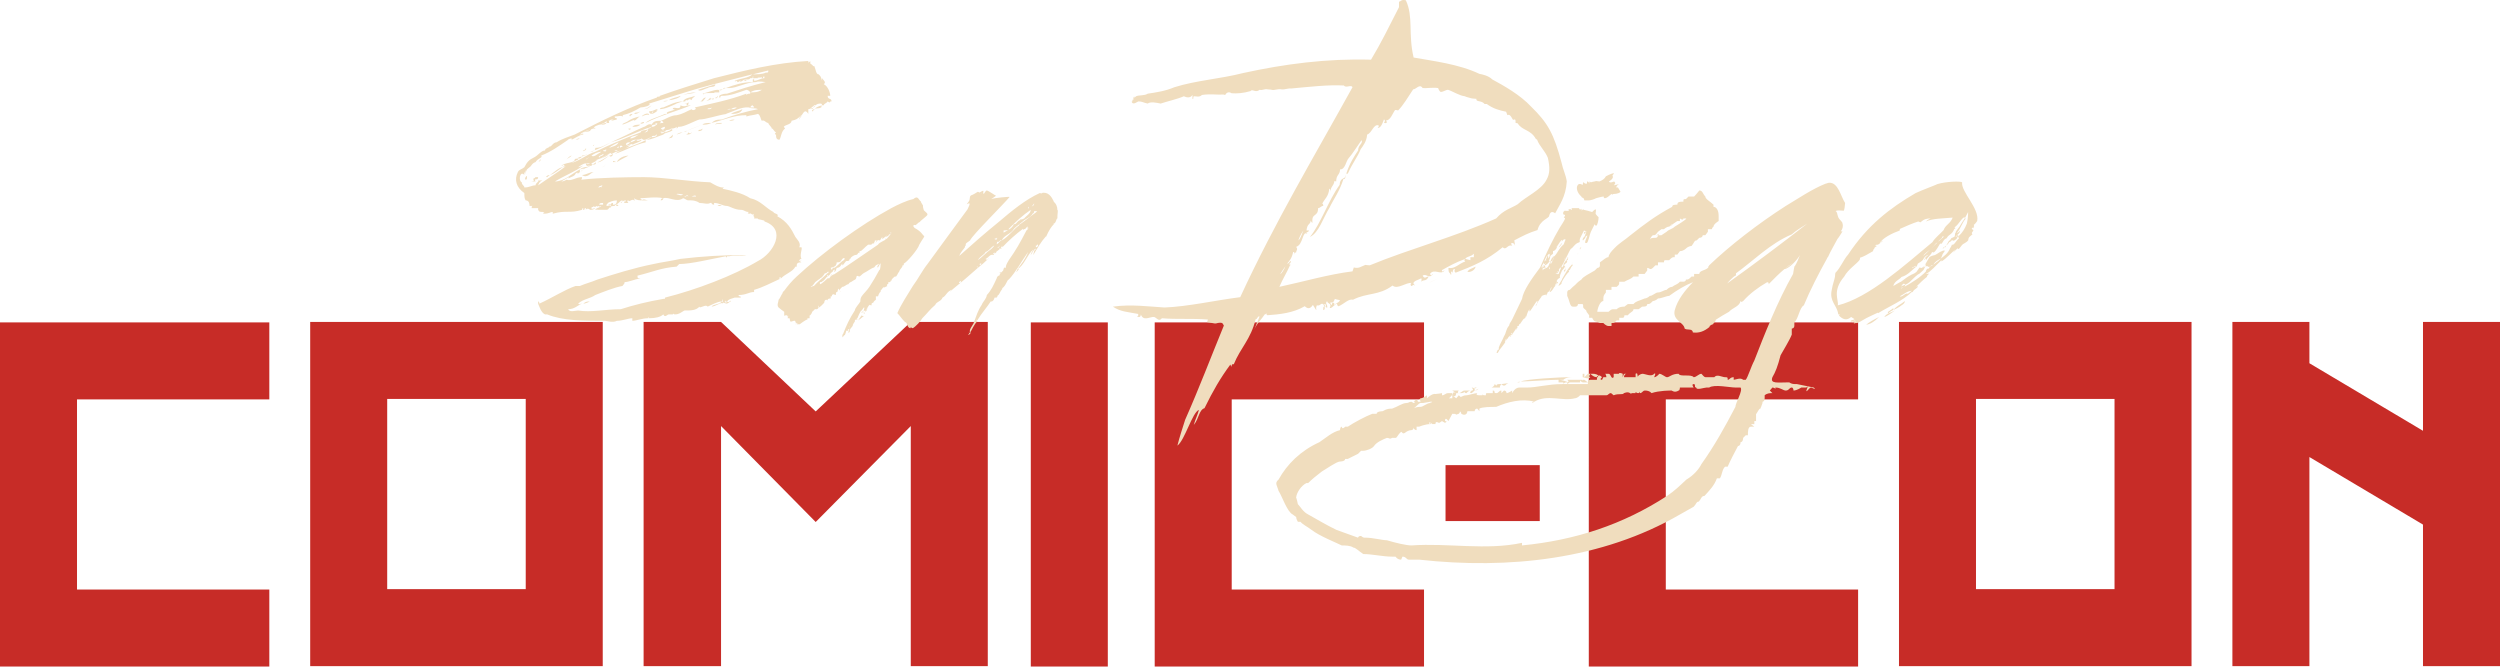 <?xml version="1.0" encoding="utf-8"?>
<!-- Generator: Adobe Illustrator 16.0.4, SVG Export Plug-In . SVG Version: 6.00 Build 0)  -->
<!DOCTYPE svg PUBLIC "-//W3C//DTD SVG 1.1//EN" "http://www.w3.org/Graphics/SVG/1.1/DTD/svg11.dtd">
<svg version="1.1" xmlns="http://www.w3.org/2000/svg" xmlns:xlink="http://www.w3.org/1999/xlink" x="0px" y="0px"
	 width="418.388px" height="111.552px" viewBox="0 0 418.388 111.552" enable-background="new 0 0 418.388 111.552"
	 xml:space="preserve">
<g id="Layer_1">
	<g>
		<g>
			<path fill="#C72C27" d="M0,111.552h45.072V98.663H12.888V66.839h32.184V53.951H0V111.552z M51.912,111.479h48.96v-57.6h-48.96
				V111.479z M64.8,66.768h23.184v31.823H64.8V66.768z M136.511,68.855l-15.84-14.976h-12.96v57.6h12.96V71.304l15.84,16.056
				l15.912-16.056v40.176h12.888v-57.6h-12.888L136.511,68.855z M172.51,111.552h12.888V53.951H172.51V111.552z M193.246,111.552
				h45.072V98.663h-32.184V66.839h32.184V53.951h-45.072V111.552z M241.917,87.199h15.769v-9.36h-15.769V87.199z M265.893,111.552
				h45.071V98.663h-32.184V66.839h32.184V53.951h-45.071V111.552z M317.804,111.479h48.96v-57.6h-48.96V111.479z M330.692,66.768
				h23.185v31.823h-23.185V66.768z M405.5,53.879v18.215l-19.008-11.303v-6.913h-12.888v57.6h12.888V76.487L405.5,87.792v23.688
				h12.889v-57.6H405.5z"/>
		</g>
	</g>
</g>
<g id="Layer_2">
	<g>
		<g>
			<path fill="#F0DDBE" d="M113.89,17.623c0,1.008-1.296,0-1.296,0.648h0.36c-0.36,0.36-1.656,0.36-1.296,0.792h-0.36
				c-0.864,0.432-2.808,0.936-3.24,1.512c2.52-1.296,5.184-1.944,7.56-2.952C114.898,17.623,114.538,17.982,113.89,17.623z
				 M87.681,29.215c0.072,0.072,0.072,0.072,0.072,0.072C87.969,29.215,87.753,29.215,87.681,29.215z M114.898,17.623
				c0.288,0,0.288,0,0.288-0.288c0.432-0.36-0.288,0-0.648,0h0.576C114.97,17.334,114.898,17.407,114.898,17.623z M107.194,20.863
				c-0.504,0-1.08,0-1.368,0.36C106.474,21.223,106.69,21.223,107.194,20.863z M123.634,13.723c-0.007,0-0.014,0.002-0.021,0.002
				c0,0.004-0.003,0.006-0.003,0.01L123.634,13.723z M124.402,13.519h0.504C124.906,13.23,124.69,13.447,124.402,13.519z
				 M101.506,20.575c-0.432,0-0.648,0.216-1.008,0.288C101.074,20.863,101.29,20.863,101.506,20.575z M117.13,16.975h0.432
				c0.216-0.216,0.216-0.216,0.576-0.648C117.562,16.327,117.562,16.975,117.13,16.975z M105.466,21.511h-0.288
				C105.178,21.943,105.826,21.511,105.466,21.511z M113.89,16.039c-0.648,0.288-1.296,0.288-1.944,0.72
				C112.594,16.759,113.89,16.327,113.89,16.039z M119.506,16.471l-0.504,0.072C119.29,16.687,119.434,16.687,119.506,16.471z
				 M111.01,16.975c0.288,0,0.648,0,0.936-0.216C111.658,16.975,111.298,16.759,111.01,16.975z M113.17,17.334
				c0.504-0.144,0.864-0.36,1.368-0.36c0.36,0,0-0.216,0.36-0.216c0.288,0.216,0.288-0.432,0.864,0c0-0.432,0.504-0.432,0.504-0.72
				c-0.504,0.288-1.728,0.288-1.944,0.936c-1.368,0-2.376,0.648-3.312,1.008c0,0-0.576,0-0.576,0.288
				c0.864,0,2.16-0.648,2.808-0.936H113.17z M114.322,15.895c0.648-0.216,1.512-0.216,2.16-0.432
				C115.618,15.462,114.898,15.679,114.322,15.895z M119.722,16.327c0,0.432,0.648-0.288,0.36-0.288
				C120.082,16.327,119.722,16.327,119.722,16.327z M118.426,14.743c0.432-0.36,1.296,0,1.296-0.648
				c-0.864,0.288-1.944,0.648-2.88,0.936C117.058,15.462,118.138,14.743,118.426,14.743z M118.858,16.327
				c-0.216,0.36-0.432,0.432-0.648,0.576c0.36-0.144,0.648-0.144,0.792-0.36C119.002,16.542,118.858,16.471,118.858,16.327z
				 M117.778,15.679c0.36-0.216,2.304,0,1.729-0.216h0.864c0-0.432,0-0.432-0.288-0.432c-0.576,0-1.656,0.432-2.52,0.648
				C117.778,15.679,117.778,16.039,117.778,15.679z M110.578,33.535c0.432,0,0.432-0.36,0.432-0.36
				C110.578,33.175,110.578,33.535,110.578,33.535z M120.946,14.958c0.216-0.144,0.432-0.216,0.504-0.216
				C121.234,14.599,121.018,14.814,120.946,14.958z M136.499,17.623c-0.216,0.144-0.432,0.36-0.432,0.36
				C136.139,17.982,136.283,17.982,136.499,17.623z M119.074,20.575c-0.648,0-1.296,0-1.512,0.288
				C118.138,20.863,118.426,20.863,119.074,20.575z M114.898,21.943l0.072-0.072l-0.504,0.216
				C114.682,22.087,114.682,22.087,114.898,21.943z M103.882,33.967c0,0,0.216,0,0.216-0.216
				C104.098,33.751,103.882,33.823,103.882,33.967z M109.066,19.062c0,0,0-0.432,0.288-0.432L109.066,19.062
				c0.288,0,0.864-0.432,0.864-0.432c-0.216-0.36,0.504,0,0-0.36c-0.216,0-0.576,0.36-1.296,0.36
				C108.634,19.062,109.066,19.062,109.066,19.062z M107.41,33.535h1.08C108.058,33.535,107.77,33.175,107.41,33.535z
				 M137.579,17.623l-0.216,0.36C137.363,17.838,137.363,17.767,137.579,17.623c-0.576,0.144-1.008,0.36-1.224,0.576
				C136.714,18.055,137.579,18.271,137.579,17.623z M97.618,28.351c0.432-0.36,1.08-0.36,1.08-0.576
				c-0.149,0.075-0.323,0.124-0.488,0.17c0.018-0.009,0.039-0.017,0.056-0.026c-0.648,0.072-1.008,0.216-1.224,0.432
				c0.128,0,0.387-0.08,0.664-0.187C97.653,28.214,97.618,28.273,97.618,28.351z M117.562,20.863c-0.936,0.36-1.8,0.648-2.592,1.008
				C115.834,21.511,116.698,21.223,117.562,20.863z M97.402,26.047v0.144c0.288-0.144,0.72-0.216,0.936-0.432
				C98.05,25.975,97.474,26.047,97.402,26.047z M99.417,25.183c0.864-0.288,1.944-0.864,2.809-1.368
				c-0.937,0.432-1.584,0.936-2.592,0.936C99.634,24.967,99.562,25.111,99.417,25.183z M99.417,25.183l-0.648,0.216
				C98.914,25.399,99.202,25.399,99.417,25.183z M120.946,14.958l-0.576,0.072C120.586,15.247,120.802,15.031,120.946,14.958z
				 M134.123,43.471l-0.216,0.216C133.979,43.688,134.123,43.543,134.123,43.471z M91.569,29.647l0.432-0.36
				C91.569,29.287,91.209,29.647,91.569,29.647z M130.738,46.567l-0.288,0.144C130.522,46.783,130.738,46.567,130.738,46.567z
				 M94.162,27.991c-0.648,0-1.656,1.08-2.16,1.296C92.866,29.071,93.514,28.351,94.162,27.991z M99.634,24.247
				c-0.288,0-0.504,0-0.288,0.216C99.346,24.247,99.417,24.247,99.634,24.247z M122.026,20.215c0.288,0,0.72,0,0.936-0.216
				C122.746,19.999,122.314,19.999,122.026,20.215z M133.763,19.999c0.216-0.432,0.216-0.432,0.432-0.648c-0.072,0-0.072,0-0.072,0
				C133.979,19.495,133.763,19.566,133.763,19.999z M120.802,20.575c-0.432,0-1.08,0-1.08,0.288
				C120.082,20.575,120.802,20.863,120.802,20.575z M115.186,22.159c0,0.216-0.288,0.36-0.432,0.36c0.36,0,0.864,0,1.008-0.36
				C115.618,22.159,115.618,22.519,115.186,22.159z M122.314,19.062c0.648,0,1.656,0,1.944-0.792
				C123.61,18.63,122.962,18.63,122.314,19.062z M117.562,21.511c-0.504,0.432-0.504,0-0.72,0.432
				C117.058,21.943,117.562,21.943,117.562,21.511z M103.522,34.471c-0.288-0.216,0-0.216-0.288-0.216c0,0-0.36,0,0,0.216H103.522z
				 M120.082,34.471h0.72C120.37,34.255,120.37,34.255,120.082,34.471z M97.618,50.815c0.432,0,1.08-0.36,1.08-0.36
				C98.266,50.456,98.05,50.456,97.618,50.815z M136.066,18.63c0-0.36,0.216,0,0.216-0.36
				C136.066,18.271,135.634,18.63,136.066,18.63z M130.45,46.567c0-0.432,0.288,0,0.288,0c0.648-0.72,1.944-1.08,2.376-1.944h0.216
				c0-0.432,0-0.72,0.792-0.72c-0.216-0.144-0.216-0.144-0.216-0.216h-0.144c0-0.36,0.36-0.36,0.36-0.36
				c-0.36-0.648,0.216-1.729,0-1.945h-0.36c0.36-0.72-0.432-1.368-0.648-1.728c-0.648-1.296-1.368-2.592-3.024-3.456
				c0.36-0.432-0.648-0.432-0.648-0.72c-1.296-0.648-2.16-1.944-3.888-2.304c-1.296-0.864-3.24-1.296-4.608-1.584
				c0-0.216,0.504-0.216,0-0.216c-0.576,0-1.224-0.36-2.088-0.864c-3.672-0.144-7.848-0.864-11.088-0.864
				c-2.808,0-7.488,0.072-10.512,0.432c0.144-0.144,0.144-0.216,0.144-0.432c-1.08,0-1.729,0.72-2.592,0.432
				c-0.36,0.216-0.648,0.288-0.864,0.288l1.349-0.797c-0.112,0.093-0.197,0.205-0.197,0.293c0.36-0.216,1.08-0.36,1.224-0.792
				l-0.216,0.144l0.504-0.36c0,0.144,0,0.144,0.144,0.216c0-0.288,0.864-0.288,0.648-0.72c0,0.432-0.36,0.432-0.36,0.432v-0.432
				c-1.368,0.72-2.592,2.016-4.176,2.016c1.8-1.08,3.312-1.584,4.752-2.664c-0.216,0.072-0.432,0.216-0.864,0.288
				c0.288-0.216,0.864-0.648,1.296-0.648h0.72c-0.288,0.144-0.504,0.216-0.72,0c0,0.36,0.216,0.432,0.216,0.432
				c0.216-0.072,0.432-0.072,0.72,0c0-0.432,1.008,0,0.648-0.648c0,0.216-0.648,0.648-0.648,0.216
				c0.36-0.216,0.648-0.216,1.008-0.648c-0.11,0.073-0.257,0.128-0.384,0.183c0.149-0.098,0.294-0.183,0.384-0.183
				c0.648-0.288,1.296-0.288,1.944-0.936c-0.648,0.288-1.008,0.648-1.296,0.648c0.504-0.216,1.08-0.648,1.728-0.864
				c0,0-0.144,0.072-0.144,0.216c0.36,0,0.647-0.36,1.008-0.36c0.648-0.216,1.944-0.648,2.232-1.152
				c-0.288,0.216-0.72,0.216-0.72,0.216c0.433-0.185,0.763-0.306,1.12-0.386c-0.036,0.036-0.04,0.091-0.04,0.17
				c0.648-0.432,1.368-0.432,1.584-0.864c-0.216,0-0.72,0.432-0.936,0c0,0-0.648,0.432-1.008,0.432c0,0-0.288,0.432-0.72,0.432
				c0-0.432,0.432-0.432,0.72-0.432c0.36-0.432,0.648-0.432,1.008-0.432c0.216,0,0.72,0,0.936-0.216
				c0.36,0.648,1.224-0.216,1.656-0.216c0-0.432,0.72,0,0.648-0.36c0.216,0.144,0.216-0.432,0.216-0.072
				c0,0.432-0.576,0.432-0.864,0.432c-0.36,0.216-0.576,0.288-0.864,0.432c0.864,0,1.512-0.432,2.809-0.864
				c0.216-0.36,1.296-0.36,1.584-0.792c-0.072,0-0.216,0-0.288-0.216c0,0.432-0.648,0.432-1.008,0.648
				c0-0.648,0.648-0.216,1.008-0.648c0.288,0,0.648,0,0.936-0.288v0.288c0.432-0.288,0-0.288,0.432-0.288
				c0.864,0,2.592-1.008,3.384-1.225c1.08,0,3.024-0.72,4.608-0.936h-0.216c1.224-0.36,2.592-1.224,3.888-1.08
				c0.648,0.288,0.864,0,1.512,0.288c-1.944,0.36-4.104,1.008-6.048,1.728c-1.08,0-1.296,0.216-1.728,0.576
				c2.376-0.576,3.672-1.296,5.832-1.296v0.216c0.648-0.216,1.296-0.216,1.944-0.432c0.432,0.216,0.432,0.936,0.648,1.152
				c0.432-0.216,0.648,0.36,1.08,0.36c0,0.288,0.576,0.648,0.576,0.937c0.288,0,0.288,0.432,0.72,0.648c0,0-0.432,0.36,0,0.36
				c0,0.432,0,0.864,0.576,0.864c0.288-0.432,0.288-1.44,0.936-1.872l-0.216-0.288c0.216-0.36,1.296-0.36,1.296-1.008
				c0.864-0.216,0.864-0.216,1.656-0.936c0.216,0,0.504-1.296,1.152-0.216v-0.792c0.36,0,0.36-0.288,0.792,0
				c0-0.216-0.216-0.216-0.36-0.288c0.36,0,0.576-0.576,0.792-0.36c0.216-0.216,0.432-0.288,0.864-0.288c0,0,0.216,0,0.216,0.288
				h0.288c0-0.288,0.432-0.288,0.648-0.648c0,0,0.432,0.36,0.432,0h0.216c0-0.648-0.648-0.216-0.648-0.936h0.432
				c0-0.576-0.432-1.656-1.08-1.944c0.432-0.36,0-0.576-0.288-1.008v0.432c-0.216-0.72-0.216-0.72-0.576-1.08
				c-0.432,0-0.432-0.648-0.72-1.368h-0.216c0-0.216-0.792-0.576-0.432-0.576c0-0.288,0-0.288-0.36,0v-0.288
				c-5.4,0.288-10.656,1.584-15.768,2.88c-3.24,1.008-6.264,1.944-9.072,2.952c0,0.288-0.504,0-0.504,0.288
				c-4.752,1.656-9.289,3.888-13.752,6.192c-1.08,0.432-2.016,0.648-3.024,1.296c-0.648,0-0.937,0.936-1.152,0.648
				c0,0.288-0.792,0.288-0.792,0.72c-0.648,0-1.152,0.864-1.944,1.224c-0.648,0.288-1.08,0.72-1.512,1.584
				c-0.432,0.36-0.864,0.36-1.08,0.792c-0.648,1.296-0.288,2.592,1.08,3.528c0,0.576,0,0.864,0.216,1.224
				c0.648,0,0.648,0.72,0.648,0.936h0.576c-0.144,0-0.216,0-0.216,0.36h1.08v0.288c0.216,0.36,0.216,0.36,1.08,0.36
				c-0.144,0.072-0.216,0.072-0.216,0.288c1.08,0,1.08-0.288,1.584-0.288v0.288c2.304-0.648,2.808,0,4.896-0.648
				c0,0,0-0.288,0.216-0.288c0,0.288-0.216,0.288,0,0.288c0.432,0,0-0.288,0.432-0.288v0.288c0.072-0.288,0.648-0.216,0.648,0
				c0.288,0,0.648,0,0.936-0.288c-0.288,0-0.648,0.288-0.648,0c0-0.36,0.36,0,0.36-0.36c0.288,0.36,0.288,0,0.648,0
				c0,0.144,0,0.216-0.144,0.36c0.216-0.216,0.216-0.36,0.432-0.36c0,0.36,0,0,0.36,0c-0.36,0.36-1.008,0.36-1.008,0.648
				c0.216-0.072,0.576,0,0.432,0h1.44c0.432,0,0.432-0.648,0.72-0.288c-0.216-0.36,0.36-0.36,0.647-0.36
				c0-0.216,0.36-0.216,0.648-0.504c0,0,0.36-0.432,0.648-0.432c0,0.072,0,0.216-0.072,0.216c0.288-0.216,0.648-0.216,0.648-0.216
				c0,0.432-0.576,0-0.216,0.432h0.648c0,0-0.432-0.432,0-0.432c0,0.432,0.648-0.36,0.936,0c0.36,0,0,0,0-0.36
				c0.36,0.36,1.08,0.36,1.296,0.36c0-0.36-0.216,0-0.216-0.36c0.864,0,2.52-0.288,3.816,0c0.936-0.288,2.232,0.792,3.312,0
				c0.216,0,0.576,0.36,0.864,0.36h0.432c0.144,0,0.864,0,1.44,0.432c0.72,0,1.368,0.288,1.8,0h0.216c0,0,0,0.288,0.432,0.288
				v-0.288c0.864,0,1.44,0.504,2.16,0.504c0.36,0,1.296,0.648,2.304,0.648c0.648,0,0.648,0.36,1.368,0.36
				c-0.432,0.288,0,0.288,0.216,0.288c0-0.288,0.36,0.432,0.648,0c-0.216,0.432,0,0.576,0.144,0.576c-0.144,0-0.144,0-0.144,0.216
				h0.648c-0.288,0.216,1.296,0.216,1.08,0.504c3.816,1.296,1.512,5.328-1.08,6.625c-4.104,2.448-10.368,4.824-15.552,6.12
				c0,0.216,0,0.216-0.288,0.216c-2.521,0.432-4.896,1.008-7.128,1.728c-2.592,0-4.896,0.576-7.128,0.216
				c-0.432,0-1.44,0.36-1.656-0.216c1.08,0,1.656-0.72,2.304-0.936c-0.36,0-0.36,0.216-0.648,0c0.864-0.792,1.944-0.792,2.88-1.44
				c1.296-0.504,3.24-1.296,4.536-1.512c0.36-0.432,0.36-0.432,0.36-0.648c0.648,0,1.584-0.432,2.664-0.648
				c-0.504,0-0.504,0-0.504-0.432c2.664-0.648,3.888-1.296,6.552-1.512l0.432-0.432c1.944,0,5.4-0.864,7.776-1.296
				c0,0,0.216,0.432,0.216,0h0.36c0.72-0.216,2.232,0,2.88-0.216c-3.96,0-7.344,0.216-11.016,0.648
				c-1.584,0.36-3.312,0.576-4.536,0.864c-3.24,0.648-6.48,1.656-9.36,2.592c-1.008,0.432-1.944,0.648-2.952,1.08h-0.72
				c-1.872,0.648-3.816,1.944-6.048,2.952c0,0,0-0.36-0.216-0.36v0.36c0.216,0.504,0.504,1.512,1.152,1.8h0.36
				c2.592,1.08,6.048,1.08,9.72,1.08c0.216,0,1.296,0.36,1.944,0c0.936,0,1.944-0.432,2.592-0.432v0.432
				c0.648,0,1.584-0.432,2.664-0.432c0.144,0,0-0.216,0-0.216c0.144,0,0.144,0.216,0.144,0.216c1.08,0,1.944-0.216,2.376-0.648
				c0.288,0.648,0.648,0,0.936,0h0.648c0.36-0.288,0,0,0.36,0c0.72,0,0.936-0.288,1.584-0.648c1.08,0,1.944,0,2.52-0.648
				c0,0.432,1.08-0.504,1.368,0c0.648-0.288,1.656-0.864,2.376-0.864l0.144-0.432v0.432c0,0.144-0.144,0.144-0.144,0
				c-0.432,0.576-1.296,0.36-1.728,0.864c0.648,0,1.728-0.864,1.872-0.504c0-0.36,0.504,0,0.504,0c0-0.36-0.072-0.36-0.216-0.36
				c0.216-0.072,0.216-0.288,0.216,0c0.216,0,0.216,0,0,0.36c0.576,0,0.576-0.36,0.864-0.36c0-0.432-0.288,0.36-0.648,0
				c0.36-0.432,0.648-0.432,1.296-0.648h1.008c0-0.432-0.36,0-0.36-0.432c1.296,0,1.728-0.504,2.592-0.504v-0.36
				c1.512-0.432,2.808-1.152,4.248-1.8V46.567z M98.05,26.695c0-0.182,0.458-0.262,0.602-0.413
				C98.548,26.43,98.23,26.514,98.05,26.695z M98.986,26.047c0.36-0.288,1.008-0.648,1.656-0.648
				C99.994,25.759,99.346,26.407,98.986,26.047z M100.282,26.407c-0.288-0.36,0.36-0.36,0.648-0.648
				C101.29,26.047,100.282,26.047,100.282,26.407z M101.29,25.399c0,0-0.216-0.216-0.36-0.072v-0.144
				c0.36,0,0.432-0.288,0.576-0.072C101.362,25.183,101.362,25.183,101.29,25.399z M103.234,25.327c0-0.144-0.36,0.072-0.36-0.144
				c0.145,0,0.36,0,0.576-0.072C103.306,25.183,103.234,25.183,103.234,25.327z M103.522,24.751h-0.288l0.288-0.288V24.751z
				 M101.938,24.751c0.432-0.432,1.08-0.648,1.584-0.936C103.234,24.463,102.586,24.463,101.938,24.751z M103.882,24.751
				c-0.36-0.288,0-0.504,0.288-0.288C104.17,24.751,103.882,24.463,103.882,24.751z M104.314,24.679l0.216-0.216
				C104.53,24.535,104.386,24.535,104.314,24.679z M105.466,23.167c0.144-0.432,0.864-0.36,1.44-0.648
				C106.474,22.807,106.042,23.167,105.466,23.167z M107.77,22.159c0.209,0,0.419-0.205,0.694-0.479
				C108.404,22.083,108.149,22.159,107.77,22.159z M110.578,22.159c0,0,0.432,0,0.72-0.216
				C111.298,22.159,110.578,22.519,110.578,22.159z M110.434,22.159c0.143-0.214,0.427-0.218,0.781-0.427
				C111.036,21.95,110.604,21.989,110.434,22.159z M111.226,21.511c-0.216,0.144-0.216,0.36-0.648,0c0,0,0.432-0.288,0.72-0.288
				C111.298,21.295,111.226,21.439,111.226,21.511z M118.426,18.271c0-0.288,0.432,0,0.648-0.288
				C119.074,18.271,118.858,18.271,118.426,18.271z M122.314,18.271c-0.25,0-0.445,0.153-0.634,0.148
				C121.868,18.384,122.064,18.083,122.314,18.271c0.432-0.288,0.648-0.288,1.008-0.288
				C122.962,18.271,122.746,18.271,122.314,18.271z M125.554,17.982c0.144-0.36,0.432-0.36,0.432-0.36c0,0.36,0.216,0,0.216,0.36
				H125.554z M128.579,11.791c0,0.36,0,0.36-0.432,0.36c-0.504,0.288-1.512,0.288-2.16,0.288L128.579,11.791z M90.058,31.015
				c0.216-0.648,0.432-0.648,0.72-0.864c-0.072,0-0.432,0.144-0.72,0c0.288,0.216-0.432,0.432-0.432,0.864
				c-0.648,0-1.008,0.36-1.872,0.36c0-0.36-0.432-0.36-0.432-0.864c-0.432-0.144-0.432-1.224,0-1.44c0.216,0,0.216,0,0.36,0.144
				c0-0.144,0-0.144,0.072-0.144c0-0.216,0.144-0.288,0.216-0.648c0,0.36-0.072,0.648,0,0.648c0,0,0-0.288,0.216-0.72l0.432-0.36
				c0.36-0.216,0.36-0.648,1.008-0.864c0.432-0.72,1.296-0.72,0.936-1.08c1.656-0.648,2.952-1.584,4.536-2.664h-0.072
				c0.072,0,0.288-0.216,0.648-0.216v0.216c0.504-0.216,1.368-0.864,1.944-0.864c0-0.36-0.216,0-0.576,0
				c0.36-0.36,1.08-0.648,1.728-0.864c-0.504,0.288-0.72,0.288-1.152,0.504c0.648-0.216,1.08,0,1.296-0.504
				c0.288-0.144,0.432-0.144,0.72-0.144c0-0.288-0.288,0-0.288,0c0.072-0.432,0.648-0.504,0.936-0.648h0.144
				c0.432-0.216,0.864-0.288,1.08-0.648v0.36h0.432c0-0.216,0-0.36-0.216-0.36h0.216c0.288-0.216,0.288-0.216,0.864-0.216
				c-0.36,0-0.432,0.216-0.648,0.216c0.216,0,0.504-0.072,1.08-0.216c0-0.504-0.36,0-0.36-0.504c0.648,0,1.008-0.216,1.296,0
				c0.36-0.216-0.288-0.216,0-0.216c1.008-0.216,1.944-0.648,3.024-1.296c0.576,0,1.872-0.36,1.44-0.648
				c3.312-1.008,5.904-1.872,8.424-2.592c2.808-0.792,5.832-1.512,8.856-2.304c-0.648,0.648-1.944,0.648-2.952,1.08
				c0,0.216,0.36,0,0.36,0c0.288,0.216,0,0,0,0.216c0.091,0,0.19-0.003,0.291-0.01c0.008-0.204,0.217-0.206,0.429-0.206
				l-0.409,0.204c0.212-0.016,0.434-0.061,0.625-0.204c0.36-0.432,1.08,0,1.296-0.432c0.432,0,0.432,0,0.432-0.288
				c0.216,0,0,0.288,0,0.288h0.216h0.648c-0.288-0.216,0.576,0,0.648-0.216v0.216c0.432,0,0-0.288,0.432-0.288v0.288
				c-0.648,0-1.08,0.432-1.728,0.432v-0.432c0,0.144-0.216,0.36-0.216,0.144v0.504c-1.584,0-3.024,0.432-4.536,1.008
				c0.144,0,0.216,0,0.216,0h0.36c1.296,0,2.88-1.008,4.536-1.008c0.288-0.216,1.368,0,1.584,0c-2.592,0.648-4.536,1.296-6.48,1.944
				c-0.216,0-0.864,0-1.296,0.36v0.288c0.432,0,0-0.288,0.432-0.288c1.512,0,2.808-0.576,4.104-1.008c0,0,0.432,0,0.648,0.432
				c0.648-0.432,1.296-0.432,1.944-0.432c-0.648,0.432-1.296,0.432-1.944,0.432v0.216c-0.216,0-0.504,0-0.648,0.216v-0.216
				c-2.88,1.08-5.832,1.656-8.64,2.304c0.576,0.288-0.432,0.648-0.504,0.288c-0.864,0.36-1.44,0.792-2.52,1.008
				c-0.936,0-1.944,0.72-2.664,0.936c0,0,0.432,0,0.432,0.36c-0.216,0-0.432,0-0.648,0.072c0.216-0.072,0.216-0.216,0.216-0.432
				c-0.648,0-1.224,0-1.512,0.648c-0.576-0.288-1.008,0.36-1.296,0.36c-1.656,0.72-3.6,1.728-5.544,2.592
				c2.304-0.648,4.464-1.872,6.84-2.592c0-0.36,0.288-0.36,0.648-0.36v-0.288c0.072,0.072,0.216,0.072,0.288,0.072
				c0,0.144-0.072,0.144-0.072,0.216c-0.216,0-0.216,0.36-0.864,0.36c-0.216,0.216-0.432,0.288-0.576,0.288
				c0,0.062-0.016,0.098-0.022,0.149c-0.636,0.205-1.131,0.072-1.273,0.499c-2.664,1.008-5.256,2.088-7.56,3.24
				c-1.368,0.36-2.88,1.728-4.32,1.944c0.576-0.072,0.864-0.432,1.44-0.648c0-0.072,0-0.072,0-0.216
				c0.216,0.144,0.504-0.072,0.648-0.288c-0.216,0.072-0.432,0.072-0.648,0.216c0,0.288-0.432,0-0.576,0.288
				c0,0.648-1.728,0.432-2.232,1.08c0.216,0,0.504-0.432,0.504,0c0,0.216-0.288,0-0.288,0.216c0.185-0.031,0.366-0.102,0.54-0.185
				C93.163,28.972,91.774,29.807,90.058,31.015z M100.282,31.159c0,0.072,0.36-0.144,0.576-0.144c0,0-0.216,0.144-0.216,0.36
				c-0.144-0.216-0.36,0-0.36,0C99.994,31.375,100.209,31.375,100.282,31.159z M100.93,34.255h-0.648
				c0-0.288,0.36-0.288,0.648-0.288V34.255z M102.586,34.255v-0.288c-0.216,0-0.36,0.072-0.36,0.288v0.216
				c-0.288-0.216-0.288,0-0.72,0v-0.216c0,0,0.288-0.288,0.216-0.288c0.288-0.144,0.864-0.432,1.512-0.432
				C103.234,34.255,102.874,34.255,102.586,34.255z M113.242,32.527c0-0.216,0.648,0,1.08,0
				C113.89,32.887,113.674,32.527,113.242,32.527z M114.898,32.887c-0.144,0.072-0.216,0.216-0.36,0H114.898
				c0-0.144,0-0.216-0.144-0.216c0.216,0,0.432,0,0.432,0.216C114.97,32.743,114.97,32.743,114.898,32.887z M115.762,32.887
				c0,0,0.72-0.36,0.72,0H115.762z M108.058,23.455c-1.584,0.864-3.672,1.296-5.185,2.304c1.872-0.576,3.24-1.512,5.185-1.944
				V23.455z M107.77,18.271c0.432,0,0.864-0.216,1.296-0.648C108.49,17.982,108.202,18.199,107.77,18.271z M99.346,28.783
				c-0.648,0-1.296,0.504-1.944,0.504C98.266,29.935,98.914,28.855,99.346,28.783z M102.586,27.127h0.648
				C102.874,27.127,102.586,26.695,102.586,27.127z M99.994,27.127c0.288,0.216,1.512-0.72,1.944-1.08
				C101.29,26.407,100.282,27.127,99.994,27.127z M114.25,22.159c-0.432,0-0.792,0.144-1.008,0.36L114.25,22.159z M111.874,23.167
				c0.504-0.144,0.72,0,0.72-0.648C112.378,22.807,112.09,23.023,111.874,23.167z M102.586,25.759
				c-0.36,0.288-0.648,0.288-0.648,0.288C102.226,26.407,102.586,26.047,102.586,25.759z M101.362,27.487
				c-0.072,0.288-0.504,0.504-0.72,0.504C100.93,27.991,101.29,27.775,101.362,27.487z M103.234,27.127
				c0.648-0.432,1.296-0.72,1.944-1.08C104.53,26.047,103.522,26.407,103.234,27.127z M106.114,20.215
				c0.576-0.216,0.576-0.648,1.08-0.72c-0.864,0.072-1.728,0.504-2.016,0.72c-0.432,0.36-1.008,0.36-1.008,0.648
				c0.87-0.249,1.47-0.691,2.036-0.812C106.154,20.081,106.114,20.127,106.114,20.215z M97.618,25.327
				c0.072-0.144,0.648-0.144,0.432-0.576c0,0.432-0.648,0.432-0.432,0.432V25.327z M106.114,19.062c0.36,0,0.576,0,1.08-0.432
				C106.474,19.062,106.474,18.63,106.114,19.062z M96.322,23.383c0.432,0,0.72-0.216,0.72-0.216
				C96.753,23.167,96.753,23.167,96.322,23.383z M105.826,19.062c-0.36,0-0.648,0.216-0.36,0.432
				C105.466,19.279,105.826,19.279,105.826,19.062z M94.81,26.695c0.288-0.288,0.504-0.288,0.864-0.648
				C95.313,26.047,94.81,26.695,94.81,26.695z M90.058,27.127c0.288-0.072,0.504-0.432,0.504-0.432
				C90.273,26.695,90.273,27.055,90.058,27.127z M89.266,30.079c0.36,0.288-0.648,0.288-0.288,0.288h0.648
				c-0.36-0.72,0.432,0,0.432-0.72h-0.432C89.266,30.079,89.266,29.647,89.266,30.079z M87.969,29.647c0,0.072-0.216,0.216,0,0.432
				c0.216,0,0.216-0.216,0.216-0.432C88.186,29.503,88.186,29.287,87.969,29.647z M108.634,19.279c0-0.648-1.224,0-1.224,0.216
				C107.77,19.279,108.49,19.062,108.634,19.279z M107.77,20.575c0-0.36-0.36,0-0.576,0C107.194,20.863,107.77,20.575,107.77,20.575
				z M101.722,34.255h0.504C102.226,34.039,101.938,34.183,101.722,34.255z M144.56,51.967l-0.36,0.216
				C144.2,52.184,144.56,52.184,144.56,51.967z M144.205,52.768c0.075-0.099,0.145-0.187,0.204-0.254
				c-0.104,0.104-0.208,0.246-0.208,0.246C144.2,52.764,144.205,52.763,144.205,52.768z M144.56,52.399
				c0-0.044-0.062,0.011-0.151,0.114c0.109-0.109,0.216-0.176,0.198,0.02c0.063-0.127,0.17-0.134,0.17-0.134
				c-0.216-0.216-0.576,0-0.576-0.216c0,0.216,0,0.216,0,0.216S144.56,52.184,144.56,52.399z M133.328,54.055
				c-0.216,0.216-0.216,0.216-0.216,0.216C133.328,54.271,133.328,54.055,133.328,54.055z M138.8,46.567l0.432-0.648
				C139.232,45.704,138.8,46.567,138.8,46.567z M143.768,53.479c0.216,0,0.792-0.72,0.792-0.504c0-0.211-0.34-0.015-0.355-0.208
				C143.827,53.264,143.338,54.005,143.768,53.479z M145.064,51.967c0.074-0.295,0.094-0.413,0.082-0.433
				c-0.047,0.083-0.082,0.145-0.082,0.145C145.064,51.967,144.56,52.399,145.064,51.967z M151.041,44.407
				c0.216,0,0.216,0,0.216-0.288c0.504-0.216,2.376-2.376,2.592-3.168c0.504-0.936,1.08-1.512,0.72-1.512
				c-0.216-0.216-0.432-0.72-1.512-1.296l-0.216-0.288c0,0,0-0.216,0.216-0.216c0.216,0.216,0.576-0.432,0.792-0.432
				c0.288-0.36,1.368-1.08,1.368-1.296c0-0.36-0.648-0.576-0.648-0.864c-0.216-0.576,0-0.792-0.216-0.792
				c0-0.216-0.216-0.216-0.216-0.504c-0.504-0.432-0.504-1.08-1.296-0.432c-1.08,0.216-2.592,0.936-3.672,1.512
				c-5.184,2.808-11.665,7.56-15.84,11.448c-0.792,0.72-1.512,1.584-2.088,2.376c-0.288,0.216-0.288,0.432-0.288,0.432
				c-0.216,0.288-0.432,0.864-0.648,1.08c0,0.288-0.36,0.936,0,1.296c0.216,0.216,0.648,0.504,0.936,0.72c0,0.216,0,0.576,0,0.576
				c0,0.216,0,0,0.36,0c0.216,0,0,0.216,0.216,0.216v-0.216c0.216,0.216,0,0.216,0,0.504c0,0,0.126,0,0.216,0
				c0.288,0,0,0.216,0.288,0.576c0.216,0,0.792-0.36,0.792,0c0,0,0,0.216,0.216,0.216c0.288,0,0,0.216,0,0.216h0.504
				c0,0,1.008-0.792,1.296-0.792c0,0,0,0,0-0.216h0.36c0,0,0-0.288,0-0.504c0,0.216,0.432-0.36,0.432-0.576
				c0.232-0.174,0.411-0.387,0.475-0.466c0.083,0.057,0.444,0.122,0.605-0.254c0,0-0.216,0,0-0.36v0.36
				c0.216,0,0.72-0.576,0.936-0.792c0,0,0-0.504,0.36-0.504c0.216,0,0,0.288,0.216,0c0-0.216,0.504-0.216,0.504-0.216v-0.36
				c0,0,0,0,0.216,0v-0.216c0.36-0.288,0.36,0,0.648,0c0-0.12,0.002-0.222,0.013-0.307c0.129-0.193,0.142-0.205,0.419-0.414
				c-0.288,0.216,0-0.36,0-0.36l0.36,0.576c0-0.216-0.36-0.216,0-0.576l0.288-0.288c0.432,0,0.648-0.432,1.008-0.432
				c0.216-0.36,0.432-0.36,0.432-0.36c0.288-0.216,0.72-0.432,0.72-0.432c0.36-0.216,0-0.864,0.648-0.504
				c0.216,0,0.432-0.36,0.792-0.576c0.504-0.216,1.296-0.864,1.729-0.936c0.288-0.36,0.288-0.36,0.288-0.36l0.576-0.288
				c0,0-0.576,0.648-0.216,0.648c0,0,0.432-0.864,0.432-0.648c0,0,0,1.08-0.216,1.08c-0.576,1.08-1.008,1.8-1.656,2.808
				c-0.432,0.648-0.936,1.08-1.296,1.584c-0.216,0.36-0.216,0.576-0.216,0.864c-0.216,0.432-0.864,1.008-0.936,1.512
				c-0.864,1.296-1.44,2.592-1.944,3.888l-0.144,0.216c0,0.865,0.144,0,0.432,0c0,0,0.216-0.504,0.216-0.72h0.36
				c0-0.13-0.048-0.165-0.108-0.158l0.296-0.185c-0.126,0.416-0.363,0.901,0.028,0.559c0-0.576,0.216-0.576,0.504-1.008
				c0-0.288,0.36-0.72,0.36-0.72c0-0.36,0.072-0.36,0.432-0.36c0-0.216-0.36-0.216,0-0.216c0,0,0.504-1.296,0.72-1.296l0.36-0.504
				c0.216,0,0,0.216,0,0.504c0,0,0.216,0,0.216,0.216c0.19-0.332,0.345-0.687,0.37-0.649c0.125-0.217,0.35-0.588,0.35-0.431
				c0-0.216,0,0,0.36,0v-0.216c0,0,0-0.216,0.288-0.216c0-0.216,0.432-0.504,0.432-0.504c0-0.216,0-0.576,0-0.576h0.36
				c0,0,0.216-0.72,0.432-0.72v-0.216l0.468-0.601c0.013,0.058,0.096,0.104,0.396-0.047c0.216-0.432,0,0,0.216,0
				c0,0,0-0.144,0-0.432c0.216,0,0.216,0,0.216-0.36c0.288,0,0.288,0,0.288,0c0.216-0.216,0-0.216,0-0.216h0.216
				c0-0.216,0.216-0.432,0.576-0.72c0,0,0,0,0.216,0c0.288-0.36,0.288-0.576,0.504-0.792
				C150.68,44.839,151.041,44.839,151.041,44.407z M142.184,54.914c0-0.187,0-0.354,0-0.354
				C142.242,54.618,142.226,54.755,142.184,54.914z M139.88,44.407c0.144-0.288,0.144-0.288,0.144-0.504
				c0.288,0,0.648,0,0.648-0.216c0,0.216,0.432-0.864,0.72-0.36c0,0-0.288,0.36-0.432,0.36c-0.288,0.216-1.08,1.08-1.368,1.152
				v-0.072c-0.36,0.072-0.36,0.432-0.36,0.432l-0.216-0.36C139.016,44.768,139.592,44.768,139.88,44.407z M136.208,47.863
				c-0.288,0-0.288,0.144-0.432,0.144c-0.288,0,0.144-0.144,0.144-0.144c0.288-0.288,0.504-0.648,0.504-0.648L137,46.783
				c0.504-0.216,0-0.216,0.216-0.216c0.288,0,0.72-0.648,0.72-0.648c0-0.216,0.36-0.216,0.36-0.216
				c0.216-0.216,0.216-0.216,0.216-0.216c0.288,0,0.288,0,0,0.216C137.936,46.279,136.784,47.215,136.208,47.863z M139.893,49.068
				c0.015-0.118,0.047-0.197,0.131-0.197L139.893,49.068z M148.448,40.015c-0.216,0-0.216-0.36-0.216,0
				c0,0.216-1.08,0.504-1.296,0.936c-2.16,1.44-4.968,3.456-7.344,4.968c-0.36,0-0.792,0.648-0.792,0.648c-0.288,0-0.288,0-0.288,0
				s-1.008,1.008-1.296,1.008v-0.36c0.288,0,0.288,0,0.504-0.216c0.216,0,0.576-0.72,0.792-0.72c-0.216-0.36,0.288-0.36,0,0
				c0,0,0.504-0.36,0.504-0.576c0.216-0.216,0.216,0,0.216-0.216c0.36,0,0-0.288,0.36-0.288c0.288-0.36,0,0.288,0,0.288
				c0.288,0,0.288-0.288,0.432-0.648c0.648-0.072,0.648-0.432,0.936-0.72v0.288c0.144,0,0.432-0.504,0.648-0.72
				c0.36,0,0.576,0,0.576-0.36c0.216,0,0.216-0.216,0.216-0.216c0.288-0.288,0.648-0.432,0.72-0.432c0.648,0,0.36-0.648,0.648-0.288
				c0,0,0.216-0.36,0-0.36c0.216,0,0.216,0,0.216,0c0.216,0,0.792-0.72,1.296-1.08c0.216,0,0.576,0,0.576,0
				c0-0.216,0.288-0.216,0.288-0.216h0.145v-0.216h0.288c-0.288,0-0.288-0.288,0-0.288c0.36,0,0,0.288,0,0.288
				c0.36,0,0-0.288,0.36-0.288c0-0.216,0,0,0.216,0c0.216,0,0.216-0.216,0.504-0.576v0.36c0,0,1.008-0.792,0.792-0.576
				c-0.576,0.576,0.216,0,0.216,0c0.288-0.216,0-0.216,0-0.216c0.288,0,0.288,0,0.288,0c0.432-0.288-0.288-0.288,0-0.288h0.216
				C149.168,39.223,148.232,40.015,148.448,40.015z M171.993,38.287v-0.36C171.993,37.927,171.776,38.287,171.993,38.287z
				 M162.128,55.64c0.216,0.36-0.288,0.36,0,0.432c0-0.072,0.576-0.432,0.216-0.432C162.344,56,162.344,55.64,162.128,55.64z
				 M170.552,45.055h-0.288c0,0.216-0.216,0.432-0.216,0.432C170.264,45.487,170.264,45.271,170.552,45.055z M176.96,35.119
				c0-0.504-0.216-1.08-0.648-1.368h0.072c-0.432-0.864-0.936-1.728-2.16-1.44h0.216c-0.216,0.144-0.216,0-0.432,0
				c-2.376,1.08-4.752,3.024-6.768,4.752c-2.304,1.872-4.536,3.816-6.696,5.76c0.216-0.648,0.72-1.08,0.936-1.44
				c0-0.288,0.144-0.288,0.144-0.288v-0.216c0-0.216,0.504-0.432,0.72-0.648c0.36-0.864,5.544-5.976,6.624-7.272
				c0.072-0.072-2.592,0.144-3.024,0.36c-0.216,0.072,0.864-0.576,0.72-0.576c-0.072,0-1.296-0.864-1.512-0.864
				c-0.216,0-0.504,0.648-0.504,0.576c-0.344-0.207,0.41-0.924-0.719-0.231c-0.115-0.063-0.229-0.128-0.289-0.128
				c-0.216,0.144-0.936,0.576-1.08,0.576c-0.432,0.216-0.072,0.648-0.504,1.152c-0.864,1.08,0.936-0.864-0.144,1.224
				c-1.152,1.584-4.824,6.552-6.696,9.145c-0.864,1.08-1.584,2.52-2.448,3.672c-0.864,1.44-1.944,3.024-2.592,4.536
				c0.432,0.432,0.648,0.864,1.296,1.512c0.432,0,0.288,1.008,0.936,1.008v-0.216c0.144,0.216,0.36,0.216,0.36,0.216
				c0.432-0.216,1.368-1.224,1.584-1.656c0.864-0.864,1.296-1.512,2.16-2.232c0.216-0.576,1.008-0.576,1.224-1.224
				c0.626-0.278,0.723-1.087,1.635-1.338c1.425-1.142,2.917-2.42,4.27-3.63c0.648-0.504,1.296-1.08,1.728-1.512
				c-0.216,0.144-0.288,0.216-0.432,0c0.576-0.216,0.648-0.865,1.44-0.648c-0.36-0.504,0.072-0.216,0.072-0.504v0.288
				c0.36-0.288,0.36-0.288,0.36-0.504c0.072,0.216,0.288-0.216,0.504-0.216c-0.072,0-0.072,0-0.072-0.144h0.432
				c-0.36-0.216,0.072-0.216,0-0.504c0.072,0,0.072,0.288,0.072,0.288c1.08-1.152,2.304-2.232,3.456-3.096v0.216
				c0.216-0.216,0.144-0.216,0.216-0.144c0.36-0.072,0.36-0.432,0.576-0.432c0.216,0.36,0,0.432-0.216,0.648
				c-1.08,2.088-1.728,3.24-2.952,4.968c-0.072,0.216-0.504,0.648-0.504,1.296c-0.36-0.216-0.36,0.216-0.432,0.432l-0.216,0.216
				c0,0-0.144,0.144-0.216,0.216c-0.144,0.216-0.216,0.36-0.216,0.432c-0.144-0.072-0.432,0.216-0.432,0.432
				c-0.576,1.224-0.864,1.944-1.656,2.808c-0.072,0.648-0.648,1.08-0.864,1.656c-0.648,0.936-0.864,1.8-1.368,3.096
				c-0.216,0.432-0.792,1.08-0.576,1.512c0.36-0.432,0.576-1.296,1.296-1.944c-0.216,0-0.216,0-0.216-0.216
				c0.216,0.216,0.216,0,0.216,0c0.648-1.08,1.512-2.016,2.16-3.024h0.216c0.36-0.216,0.36-0.504,0.432-0.648h0.36
				c0-0.288,0.432-0.288,0.072-0.288c0.432-0.216,0.432-0.648,0.792-1.08c0,0,0.072,0,0.072-0.216c0.648-0.432,0.792-1.44,1.08-1.44
				c1.224-1.296,2.088-3.024,3.24-4.608c-0.432,1.153-1.152,2.017-1.8,2.88c1.152-0.648,1.584-2.376,2.664-3.312
				c-0.216,0.432-0.432,0.72-0.432,0.936c0.216-0.216,0.432-0.936,0.864-1.08c0,0.144-0.216,0.36-0.288,0.36
				c0,0.216-0.144,0.504-0.144,0.72c0.648-1.08,1.296-2.232,2.088-3.096h0.072c0.432-1.008,0.864-1.656,1.296-2.088
				c-0.072,0-0.072-0.072-0.072-0.072c0.432,0,0.432-0.864,0.648-0.864c0-0.792,0.072-0.792,0.072-1.44
				C177.033,35.119,176.96,35.335,176.96,35.119z M164.288,32.311c-0.021,0.042-0.077,0.036-0.143,0.013
				C164.279,32.301,164.378,32.281,164.288,32.311z M160.544,47.359c-0.216,0,0.216-0.36,0.216-0.36
				C160.976,47.359,160.544,47.359,160.544,47.359z M163.64,44.768c0,0,0,0-0.216-0.144h0.216V44.768z M164.072,44.407
				c-0.288-0.216,0-0.432,0.216-0.216C164.288,44.191,164.072,44.191,164.072,44.407z M165.8,41.743
				c-0.648,0.432-1.512,1.368-2.16,1.8c0.432-0.72,1.08-0.864,1.296-1.369c0.648-0.216,0.864-0.792,1.44-1.08
				C166.448,41.095,166.016,41.599,165.8,41.743z M173.072,34.039c0,0.432-0.36,0.432-0.432,0.576L173.072,34.039z M172.208,34.615
				c0,0.288-0.144,0.288-0.144,0.288S172.064,34.615,172.208,34.615z M168.824,38.287c1.224-1.224,2.376-2.304,3.672-3.168
				c0,0.648-0.864,1.08-1.08,1.44c-0.216,0.072-0.504,0.288-0.648,0.072v0.216c-0.504,0-0.72,0.864-1.08,0.648
				c-0.16,0.439-0.498,0.718-0.864,0.945V38.287z M167.96,38.575c0.383,0,0.441-0.055,0.749-0.067
				c-0.26,0.152-0.525,0.288-0.749,0.427V38.575z M166.448,40.015c0-0.216,0.432,0,0.36-0.216h0.072
				C166.88,40.015,166.808,40.231,166.448,40.015z M166.88,41.383c0,0,0.36,0,0.36-0.288
				C167.312,41.095,167.24,41.599,166.88,41.383z M170.768,37.495c0,0-0.216,0-0.216,0.216c-0.864,0.576-1.728,1.872-2.88,2.52
				c-0.36,0-0.432,0.432-0.864,0.648c0-0.216,0.072-0.216,0.072-0.432c0.36,0.216,0.432-0.432,0.792-0.216
				c0.288-0.864,1.584-1.08,2.016-1.944c0.576-0.576,1.08-0.864,1.728-1.44c0.432-0.288,1.296-0.648,1.512-1.296v0.216
				c0.144-0.216,0.144-0.216,0.144-0.432h0.504l-0.216,0.216C172.497,36.199,171.632,36.847,170.768,37.495z M173.36,41.383v-0.288
				c0.216,0,0.216,0,0.216-0.216C173.937,41.095,173.577,41.383,173.36,41.383z M165.512,43.111l-0.144,0.216
				C165.368,43.328,165.512,43.255,165.512,43.111z M159.32,48.511l-0.432,0.36C159.032,48.728,159.248,48.728,159.32,48.511z
				 M159.464,48.439c-0.035,0.007-0.061,0.021-0.094,0.03c-0.017,0.013-0.034,0.028-0.05,0.042L159.464,48.439z M167.24,45.704
				c0.072,0,0.072,0,0.216,0c0,0,0-0.072,0-0.216L167.24,45.704z M219.726,51.031c0.433,0.648,0.576,1.08,0.576,0.648
				c-0.144,0,0.072-0.576,0.072-0.576c0.647,0.144,0.576-0.432,1.08-0.216l0.216,0.432c0.432,0.216-0.216-0.432,0-0.432
				c0.432,0,0,0.432,0.432,0.648c0.145-0.648-0.432-0.648,0-1.152c0,0.504,0.864,0.288,0.433,1.152
				c0.264,0.105,0.49-0.215,0.818-0.479c-0.11-0.116,0.02-0.386-0.171-0.386h-0.216c-0.072,0.36-0.072,0.36-0.072,0.36
				c-0.359-0.144-0.216-0.432-0.216-0.432c0.288,0.072,0.504,0.072,0.72-0.576c0.36,0.144,0.648,0.144,0.864,0.216
				c-0.264,0.528-0.765,0.456-0.848,0.772c0.104-0.077,0.216-0.148,0.344-0.196c0,0,0,0.432,0.288,0.432
				c0.864-0.36,1.656-1.296,2.376-1.08c2.376-1.224,4.32-0.648,6.624-2.376c0.864,0.72,2.232-0.576,3.24-0.432
				c0,0-0.36,0-0.144,0.504c0.359,0,0.359-0.432,0.575,0c0-0.432-0.216-0.432-0.216-0.432c0.216-0.504,0.721-0.504,1.368-0.864
				c0,0.144,0.022,0.225,0.057,0.266c-0.034,0.067-0.057,0.167-0.057,0.311c0.36-0.432,0.792,0.072,1.224-0.864
				c-0.432,0-0.647,0.504-1.008-0.144c0.648-0.432,1.08,0.648,1.729-0.288c-0.216,0-0.216,0.504-0.504,0
				c0.72-1.008,1.8,0.288,2.447-0.576c-0.216,0-0.504,0.432-0.432-0.072c1.44-0.792,2.16-1.224,3.888-1.872
				c0.36-0.504,0.864-0.288,1.44-0.865v0.577c-0.216,0-0.576,0-0.576,0c0,0.504,0,0.504,0,0.504l-0.864-0.216
				c-0.103,0.154-0.166,0.187-0.195,0.191c0.029,0.012,0.093,0.062,0.195,0.241c-1.079,0.36-1.728,1.296-2.808,1.08
				c0,1.08,0.216,0.576,0.432,1.224c0.145-0.576-0.216-0.648,0.145-0.576c0.216,0.576,0-0.648,0.504-0.432
				c0,0-0.216,0.432,0.144,0.576c2.809-1.08,5.257-2.088,7.849-4.249c0.576,0.576,0.792-0.432,1.44-0.288c0,0,0,0,0.216,0.072
				c0,0-0.216-0.072-0.216-0.504c0.216,0,0.504,0,0.647,0.504l-0.144-0.936c1.512-0.792,2.304-1.224,3.888-1.728
				c0.432-1.728,1.944-1.944,1.944-2.376c0.144-0.576,0.432-0.864,1.008-0.432c0.648-1.296,1.8-2.736,1.944-5.328
				c-0.145-1.08-0.648-2.016-0.864-3.096c-1.296-4.896-2.304-6.696-5.112-9.433c-1.8-1.944-4.608-3.528-6.48-4.536
				c-0.647-0.648-1.728-0.864-2.159-0.936c-3.456-1.656-7.849-2.16-11.017-2.736c-0.937-3.96,0-6.768-1.296-9.576
				c-0.864-0.216-0.864,0.288-1.152,0.216c0,0.288,0,0.288,0,0.936c-1.656,3.24-3.024,6.048-4.68,8.785
				c-7.417-0.216-14.473,0.72-21.385,2.232c-3.96,1.008-7.848,1.224-11.521,2.376c-1.512,0.648-3.024,0.864-4.464,1.08
				c-0.504,0.36-1.512,0.216-1.944,0.432c-0.123,0.123-0.229,0.208-0.326,0.284l-0.395,0.724c0.288,0.504,0.936-0.144,1.152-0.144
				c0.576,0,0.792,0.216,1.512,0.36c0.432-0.36,1.512-0.144,2.16,0c1.08-0.36,2.952-0.792,3.888-1.224
				c0.432,0.216,1.08,0.36,1.44-0.216v0.648c0.288,0.144,0-0.432,0.288-0.432c0.36,0,0.864,0.216,1.296-0.216
				c1.44-0.216,2.52,0,3.6-0.072l0.288,0.072c0.36-0.648,0.864-0.432,1.08-0.288c0.864,0.072,1.944,0,3.167-0.36
				c0.288-0.432,0.864,0.36,1.513-0.216c0.504,0.144,0.864-0.216,1.368-0.072c0.359,0,0.647,0.072,0.647,0.072
				c0.433,0.144,1.08-0.216,1.656-0.072c0.504,0.072,1.152-0.216,1.584-0.144c3.168-0.288,6.192-0.648,8.856-0.504
				c0.359,0.504,1.224-0.216,1.439,0.288c-6.408,11.592-12.888,22.393-18.792,35.137c-4.032,0.504-8.784,1.584-12.672,1.728
				c-2.448-0.144-5.616-0.576-8.64-0.144c1.296,0.864,2.376,0.864,4.248,1.224c0,1.08-0.144-0.144-0.144,0.504
				c0.144,0,0.576,0.144,0.576-0.432c0.432,1.224,1.512,0.36,2.232,0.432c0.432,0.144,0.792,0.864,1.296,0.216
				c2.52,0.216,4.896,0,7.704,0.216l-0.144,0.432l1.224,0.216c0.504,0.144,1.152-0.648,1.584,0.36
				c-2.16,5.256-4.176,10.584-6.48,15.769c-0.432,1.368-0.936,2.88-1.296,4.319c1.224-0.863,2.52-5.615,3.6-5.976
				c-0.216,0.864-0.576,1.513-0.864,2.521c0.864-1.008,0.864-2.521,1.8-2.809c1.402-2.873,2.671-5.065,4.332-7.307
				c0.013,0.086,0.065,0.208,0.205,0.395c0,0-0.072-0.576,0.36-0.432c1.152-2.809,2.808-4.104,3.672-7.561
				c0.288,0.072,0.288-0.576,0.648-0.432c-0.276,0.717-0.634,1.475-0.884,2.212c0.413-1.078,1.205-1.727,1.749-2.572
				c0.287,0,0.287-0.432,0.287,0c0.145,0.144,0.145,0.144,0.145,0.144c2.016-0.144,4.32-0.36,6.264-1.512
				C219.006,51.896,219.438,51.463,219.726,51.031z M218.214,38.503c-0.288,0.288-0.433,1.368-0.937,1.728
				C217.566,39.439,217.926,38.791,218.214,38.503z M215.119,44.551c-0.145,0.432-0.648,1.296-0.864,1.296L215.119,44.551z
				 M215.888,44.4c-0.029-0.039-0.069-0.122-0.122-0.281c0,0,0.216,0.072,0.288-0.432c-0.288,0-0.288,0.432-0.648,0.432
				c0.36-0.432,0.792-0.864,1.009-1.945c0.216,0,0.216,0,0.216,0.504c0-0.504,0.288-0.432,0.288-0.432c0-0.432,0.359-0.432,0-0.936
				c1.224-0.36,1.008-2.808,1.872-2.16c-0.36-0.576,0,0,0.288-0.576h-0.433c0.145-1.08,0.433-0.936,0.648-1.368
				c0.144-0.648,0,0,0.36,0.072c-0.217-1.728,0.936-0.864,0.936-2.448c0.36,0,0.576-0.432,0.864-0.36
				c0-0.295-0.096-0.398-0.178-0.363c0.353-0.787,1.056-1.163,1.186-2.518c0.216,0,0.216,0.504,0.216,0.504
				c0-0.936,0.504-0.864,0.648-1.8l0.288,0.072c0-1.152,0.647-1.08,0.647-2.016c0.864,0.072,1.008-1.44,1.44-1.872
				c0.647-0.72,1.584-2.232,2.16-3.024c0.288,0.576-0.576,0.792-0.576,1.728c-0.65,0.976-1.417,2.134-1.983,3.888h0.255
				c0.792-1.8,1.656-2.808,2.16-4.104c0.36-0.504,1.008-1.296,1.08-2.448c0.792-0.216,1.08-1.873,1.944-1.512
				c0,0.432-0.288,0.432-0.288,0.432c0.647,0.072,0.936-0.864,1.152-1.44c0.359,0.144,0,0.576,0,0.576
				c0.359,0.072,0.647,0.072,0.359-0.432c0.721,0.072,1.152-1.296,1.513-1.728c0.216,0,0.216,0,0.504,0.072
				c0.863-0.864,1.655-2.232,2.52-3.528c0.504,0,1.08-1.008,1.584-0.216c0.576,0.072,1.729-0.144,2.592,0
				c0,0,0.145,0.504,0.433,0.648c0.432,0,0.864-0.36,1.224-0.36c0.721,0.216,1.944,1.008,2.809,1.08
				c0.216,0.144,0.72,0.216,1.152,0.36c0,0,0.575,0.072,0.791,0.072c-0.144,0.576,0.864,0.216,1.368,0.864h0.36
				c1.08,0.792,2.16,1.08,3.24,1.296c0.216,0.576,0.216,0.576,0.216,0.576c0.648-0.36,0.864,1.152,1.08,0.72
				c0.288,0,0.288,0,0.288,0.576c0.359,0.072,0.359,0.072,0.359,0.072c0.721,1.225,2.16,1.008,3.024,2.592
				c0.216,0.144,0.216,0.144,0.216,0.144c0.433,1.152,1.297,1.8,1.801,3.024c0.359,1.584,0.359,2.664-0.217,3.672
				c-0.863,1.728-3.456,2.808-4.824,4.104c-1.008,0.648-2.376,0.936-3.6,2.376c-6.912,3.096-14.328,5.04-21.168,7.848
				c-0.288,0-0.721-0.072-0.721-0.072c-0.792,0.288-1.08,0.648-1.943,0.432c0,0,0,0-0.217,0.648
				c-4.032,0.504-8.208,1.728-12.24,2.592C214.727,46.569,215.279,45.775,215.888,44.4z M215.982,44.191
				c-0.031,0.074-0.062,0.139-0.094,0.209C215.982,44.519,215.982,44.191,215.982,44.191z M225.255,29.225
				c0.017-0.051,0.031-0.104,0.048-0.154h-0.033C225.27,29.126,225.259,29.172,225.255,29.225z M189.414,17.119
				c0,0,0.081-0.268,0.173-0.521C189.48,16.717,189.414,16.855,189.414,17.119z M224.19,30.943
				c-1.872,2.592-3.168,6.552-4.968,8.712c1.512-0.72,2.16-3.096,3.312-4.968c0.647-1.368,1.655-2.664,2.304-4.752
				c0.195,0.13,0.382-0.218,0.417-0.71c-0.043,0.14-0.088,0.274-0.129,0.422C224.838,29.935,224.262,29.863,224.19,30.943z
				 M221.455,51.896c0.359,0,0.216-0.576,0.216-0.576C221.455,51.319,221.455,51.319,221.455,51.896z M223.398,51.104
				c0-0.036,0.01-0.063,0.017-0.092c-0.021,0.015-0.041,0.03-0.062,0.046C223.369,51.073,223.373,51.095,223.398,51.104z
				 M189.846,16.327c0-0.368-0.139-0.061-0.259,0.271c0.061-0.067,0.134-0.133,0.222-0.203L189.846,16.327z M240.678,46.567
				c-0.647,0.432-0.936,0.36-1.512,0.792C239.815,46.927,240.031,47,240.678,46.567z M246.943,44.624
				c-0.647,0.36-1.08,0.36-1.368,0.864C246.079,45.631,246.871,45.199,246.943,44.624z M262.061,45.055
				c-0.02,0.008-0.027,0.008-0.041,0.013c-0.001,0.001-0.001,0.003-0.001,0.005C262.036,45.066,262.042,45.062,262.061,45.055z
				 M260.836,47.863l0.576-0.432c-0.432,0.36,0.504-1.368,1.152-1.944c0,0,0.144-0.288-0.216-0.216
				c0.359-0.072,0.359-0.072,0.359-0.072s0.433-1.008,0.504-0.648c-0.022-0.115-0.059-0.235-0.086-0.344
				c-0.779,0.785-1.07,1.431-1.714,2.504C261.485,46.783,260.836,47.575,260.836,47.863z M262.02,45.068
				c0.013-0.067,0.014-0.126,0.007-0.176C261.984,44.997,261.867,45.117,262.02,45.068z M263.206,43.877
				c0.039-0.001,0.085,0.004,0.151,0.026C263.292,43.882,263.244,43.875,263.206,43.877z M263.206,43.877
				c-0.134,0.004-0.128,0.122-0.102,0.213C263.085,43.97,263.102,43.884,263.206,43.877z M261.845,45.487
				c-0.095,0.282,0.114-0.107,0.174-0.414C261.711,45.197,261.708,45.214,261.845,45.487z M261.917,44.768
				c0.072,0,0.1,0.053,0.11,0.124C262.053,44.825,262.048,44.768,261.917,44.768z M263.141,44.191c0,0-0.021-0.045-0.037-0.101
				c0.005,0.037,0.013,0.075,0.022,0.117C263.132,44.202,263.135,44.197,263.141,44.191z M264.437,41.743
				c0,0-0.004-0.003-0.009-0.007C264.319,41.944,264.247,42.085,264.437,41.743z M261.845,35.263l-0.217,0.216
				c-0.144,0.72,0.288,0.216,0.288,0.648c-0.432,0.432,0,0.216,0,0.432c0,0.216-0.72,1.296-0.863,1.512
				c-1.152,1.944-2.232,4.176-3.312,6.697c-1.512,2.016-2.809,3.888-3.024,5.256c-0.144,0.36-1.224,2.52-1.655,3.456
				c-0.217,0.432-0.433,0.576-0.505,1.008c-0.575,0.648-0.432,1.152-0.863,1.8c-0.216,0.577-0.648,1.224-0.864,1.872
				c0,0.217,0,0.217,0,0.217c0.072,0.216-0.216,0.072-0.216,0.287c-0.36,0.648,0.071,0.361,0.071,0.361
				c0.217-0.433,0.217-0.433,0.576-0.865l0.648-0.863c-0.194,0.065,0.134-0.68,0.201-0.673c-0.047,0.056-0.201,0.673-0.201,0.673
				s0.216-0.648,0.432-0.648c0,0,0.072-0.36,0.433-0.432v0.216c0.288-0.36,0-0.216-0.145-0.36h0.433
				c0.144-0.216-0.072-0.072-0.072-0.072s-0.156-0.174,0.02-0.314c0.042,0.106,0.08,0.248-0.02,0.314
				c0.216-0.145,0.72-1.009,0.72-1.009c0.085-0.017,0.11,0.008,0.109,0.047c0.093-0.095,0.196-0.254,0.106-0.479c0,0,0,0,0.217,0
				c0,0,0.091-0.197,0.161-0.369c0.084,0.288,0.528-0.927,0.918-0.927c0.217-0.288-0.071-0.288,0.217-0.288
				c0.144-0.576,0.359-1.08,0.575-1.224c0,0-0.144,0.36,0,0.36c0.407-0.407,1.578-2.66,1.234-1.364
				c0.035-0.025,0.062-0.021,0.062,0.068c0-0.432,0.647-1.008,0.72-1.296c0.432-0.216,0.792-0.216,0.792-0.216l-0.145,0.216
				c0.145,0,0.36-0.648,0.36-0.648c0.288,0,0.504-0.648,0.504-0.648c0.433-0.648-0.216,0.648-0.216,0.648
				c0.245,0.041,0.557-0.426,0.783-0.84c-0.015,0.053,0.06-0.011,0.297-0.384c-0.088,0.066-0.166,0.164-0.223,0.248
				c0.134-0.256,0.223-0.463,0.223-0.463c0.432-0.648,0,0.216,0,0.216c0.281-0.225,0.385-0.488,0.417-0.595
				c-0.03,0.091-0.11,0.252-0.272,0.091c-0.145-0.216,0.287-0.576,0.504-0.648c-0.072-0.36,0.144-0.648,0.359-1.224
				c0.216-0.288,0.504-0.504,0.433-0.648c0.288-0.072-0.145-0.216-0.145-0.216c0.36-0.432,0.576-0.432,0.576-0.648
				c0,0-0.009-0.011-0.168-0.224c-0.153,0.204-0.314,0.427-0.408,0.584c0,0,0,0.288-0.216,0.648l-0.072-0.216
				c-0.216,0.216-0.216,0.432-0.216,0.432l-0.36,0.864c-0.199,0.067-0.269,0.012-0.281-0.076c-0.078,0.03-0.162,0.049-0.239,0.06
				c0.073-0.072,0.159-0.147,0.263-0.222c0.067-0.181,0.224-0.348,0.187-0.122c0.204-0.051,0.154-0.243,0.107-0.353
				c0.067-0.078,0.122-0.155,0.134-0.214c0.029-0.024-0.053,0.042,0.19-0.152c0.504-0.648,1.512-3.024,1.728-3.168
				c0.217,0,0.505-0.648,1.08-0.936c0.648-0.216,0.217-0.144,0.433-0.792l0.647-1.296l0.433,0.144c0,0-0.193,0.422-0.3,0.81
				c-0.211,0.176-0.504,0.588-0.276,0.702c0,0,0.093-0.099,0.214-0.277c0.001,0.02-0.002,0.044,0.002,0.062
				c0.13-0.212,0.195-0.349,0.223-0.438c0.846-0.77-0.651,1.301,0.138,1.086c0.288,0,0.504-1.44,0.72-1.872l0.648-1.296
				c0,0,0,0.36,0.359,0.216c0.288-0.648,0.288-1.368,0.288-1.368s-0.504-0.432-0.504-0.648c0,0,0.072-0.36,0.072-0.576
				c-0.072-0.288-0.648,0.36-0.648,0.36c-0.72-0.216-0.72-0.216-1.368-0.36c-0.216-0.216-0.359,0.144-0.359,0.144
				s-0.072-0.576-0.216-0.216c-0.048,0.021-0.076,0.037-0.104,0.054c0-0.058-0.037-0.144-0.185-0.27c0,0-0.864,0-1.225,0
				c0,0,0.216,0.288-0.072,0.288c0,0,0.072-0.288-0.144-0.072c-0.432-0.216-0.216,0.216-0.216,0.216
				C262.133,35.335,262.061,35.263,261.845,35.263z M257.957,44.839c-0.104,0.104,0.055-0.277,0.231-0.606
				c0.082,0.292,0.261,0.194,0.057,0.535c-0.288,0.072,0-0.216,0-0.216C257.957,44.624,257.957,44.839,257.957,44.839z
				 M259.252,45.055C258.821,45.271,259.252,45.055,259.252,45.055C259.252,44.335,259.541,44.983,259.252,45.055z M260.117,42.896
				c-0.144,0.576-0.576,1.296-0.576,1.296s-0.216-0.432,0.216-0.504L260.117,42.896c-0.144-0.216-0.648,1.008-0.216,0
				c-0.576,0.864-0.576,1.656-1.08,1.944c-0.45,0.123-0.594,0.29-0.638,0.414c0.004-0.132-0.007-0.286-0.077-0.265
				c0.228-0.209,0.57-0.221,0.57-0.221c-0.216-0.36-0.216-0.36-0.216-0.36s-0.189,0.115-0.271-0.176
				c0.068-0.127,0.14-0.248,0.2-0.328c0.216-0.576,0.432-1.224,0.936-1.44c0,0,0.144,0.36-0.216,0.792c0,0,0-0.36-0.072-0.576
				l-0.36,0.864c0,0,0.16-0.005,0.197-0.074c0.029,0.175-0.303-0.051-0.484,0.434c-0.123,0.553,0.275,0.165,0.396,0.038
				c-0.066,0.074-0.216,0.25-0.324,0.466c0.36,0,0.648-0.432,0.864-0.648c0-0.12-0.053-0.134-0.111-0.132
				c0.17-0.256,0.255-0.804,0.255-0.804s0.217-0.216,0.433-0.36c0,0,0-0.288,0-0.504c0,0.216,0.648-0.216,0.72-0.792
				c-0.216,0.432-0.216,0.144,0,0c0,0,0.792-1.296,0.792-0.936c-0.144,0.504,0,0,0.288-0.144c0.093-0.124,0.065-0.074,0.021-0.006
				c0.536-0.192,0.121,0.232-0.021,0.798C260.836,41.599,260.765,42.247,260.117,42.896z M259.154,43.7
				c0,0.032-0.021,0.059-0.117,0.059C259.079,43.759,259.118,43.735,259.154,43.7z M259.037,43.543c0,0,0.048,0.039,0.085,0.083
				C259.076,43.628,259.037,43.619,259.037,43.543z M261.845,43.328C262.493,42.391,261.413,44.12,261.845,43.328L261.845,43.328z
				 M264.005,42.676l-0.001,0.003C263.921,43.014,263.959,42.861,264.005,42.676z M261.722,40.081
				c-0.009,0.003-0.013,0.003-0.021,0.006C261.578,40.292,261.665,40.17,261.722,40.081z M264.077,42.391
				c0,0-0.037,0.15-0.071,0.285C264.012,42.656,264.219,42.037,264.077,42.391z M264.428,41.736
				c0.098-0.186,0.225-0.425,0.225-0.425C264.277,41.562,264.392,41.703,264.428,41.736z M262.061,43.471
				c0.021,0.028,0.031,0.042,0.048,0.064c0.001,0,0.001-0.001,0.001-0.001C262.093,43.515,262.076,43.505,262.061,43.471z
				 M262.061,43.255c0.172-0.104,0.271-0.113,0.324-0.079c0.064-0.083,0.107-0.137,0.107-0.137S262.493,43.04,262.061,43.255z
				 M264.653,32.887c0,0.216,0.432,0.216,0.432,0.432c0,0,0,0,0.072,0.216h0.792c0.216,0,0.937-0.216,1.152-0.36
				c0,0,1.008-0.288,1.296-0.288c0,0-0.072,0.288,0.216,0.288c0.36-0.072,0.576-0.288,1.08-0.72l0.216,0.216
				c0,0-0.216-0.216,0.217-0.216c0,0,0.791,0,1.079-0.36l-0.432-0.72h-0.288c0.072-0.432,0.504-0.576,0.504-0.576l-0.863,0.216
				c0-0.216,0.432-0.288,0-0.648c0,0-0.721,0.36-0.864,0c0,0,0.792-0.432,0.647-0.864c-0.216-0.216,0.36-0.432,0.145-0.504
				c-0.36,0-1.296,0.504-1.296,0.504c-0.217,0.432-0.576,0.648-1.08,0.864l-0.576-0.072c-0.072,0.072-0.433,0.072-0.864,0.216
				l-0.216-0.144c0,0,0,0-0.072,0.36c0,0,0-0.36-0.359-0.36v0.36c-0.505,0.072-0.433-0.216-0.648-0.216l-0.072,0.432
				c-0.144,0-0.216-0.216-0.647-0.144C263.645,31.159,263.861,32.239,264.653,32.887z M265.157,39.151l0.36-0.432
				C265.157,38.791,264.941,38.935,265.157,39.151z M260.555,45.771c0.134-0.051,0.239-0.136,0.21-0.284
				c-0.068,0.038-0.129,0.08-0.187,0.122C260.556,45.668,260.548,45.723,260.555,45.771z M262.924,41.599
				C263.141,41.743,262.924,41.599,262.924,41.599L262.924,41.599z M257.165,51.031c0.034-0.11,0.061-0.203,0.082-0.284
				C257.111,50.847,256.822,51.545,257.165,51.031z M253.818,55.038c-0.057,0.058-0.109,0.097-0.109,0.097
				C253.488,55.466,253.813,55.166,253.818,55.038z M261.269,40.735c0,0.216-0.648,0.792-0.288,0.576
				C260.981,41.311,261.628,40.663,261.269,40.735z M262.385,43.176c-0.072,0.091-0.171,0.219-0.275,0.358
				C262.282,43.74,262.538,43.274,262.385,43.176z M277.037,39.367h0.433C278.044,38.791,277.469,39.367,277.037,39.367z
				 M279.946,37.513l-0.605,0.414C279.34,37.927,280.06,37.595,279.946,37.513z M246.795,64.856v0.215c0,0,0.216-0.215,0.432-0.215
				H246.795z M244.203,65.792h0.36c0.432,0,0.504-0.217,0.504-0.288c0,0.216,0.144,0.288,0.36,0.288c0,0,0.288-0.432,0.72-0.432
				h-1.08C244.779,65.36,244.563,65.72,244.203,65.792z M252.124,64.28c0.936-0.289-0.864,0-0.864,0S251.691,64.856,252.124,64.28z
				 M256.875,67.231c-0.025-0.007-0.051-0.009-0.075-0.016c-0.009,0.006-0.018,0.012-0.025,0.017
				C256.81,67.232,256.832,67.231,256.875,67.231z M265.156,63.128v-0.576h-0.288v0.576c0.288,0,0.863,0.432,1.296,0
				c-0.433,0,0-0.576,0-0.576h-0.433L265.156,63.128z M266.667,62.552h-0.504c0,0,0.504,0.576,1.08,0.576
				c0-0.217,0-0.217,0.216-0.217C267.532,62.696,266.883,62.552,266.667,62.552z M264.435,63.991v-0.359
				c0.072,0.216,0.433,0.359,0.433,0.359h0.863l-0.575-0.432h-0.288v0.288c0,0,0-0.288-0.145-0.288h-2.448
				c0,0,0.433,0.288,0.072,0.432c-0.072,0-0.072,0.072-0.072,0.289l0.433-0.289H264.435z M308.356,38.719c0,0-0.216,0-0.288,0
				c0.288-0.36,0.433-0.864,0.288-1.296c0-0.36-0.504-0.576-0.72-1.08c-0.216-0.576-0.144-0.864-0.432-1.008
				c0.288-0.216,0.863-0.072,1.368-0.072c0.144-0.36,0.144-0.648,0.216-1.296c-0.721-1.08-1.152-3.456-2.664-3.384
				c-0.216,0-0.433,0.144-0.576,0.144c-2.232,0.864-4.752,2.592-6.696,3.744c-4.608,2.952-9.36,6.624-12.816,9.936
				c0,0.144-0.216,0.144-0.144,0.36c-0.031,0.03-0.068,0.064-0.101,0.094c-0.444,0.408-1.41,0.421-1.41,0.985
				c-0.433,0-0.433,0-0.864,0v0.432h-0.433c-0.504,0.504-0.504,0.504-0.936,0.504c0,0.36-0.432,0.36-0.432,0.36
				c-0.576,0-0.576,0-0.576,0c-0.433,0.504-0.864,0.504-1.296,0.864c-0.505,0-0.937,0.504-0.937,0.504
				c-0.432,0-0.864,0.432-1.439,0.432c-0.433,0-0.864,0.576-1.368,0.576c-0.433,0.432-0.864,0.432-0.864,0.432
				c-1.008,0.432-1.44,0.432-1.872,0.936h-0.937l-0.575,0.432c-0.288,0-0.864,0-1.297,0.432h-0.432c-0.432,0-0.432,0-0.936,0.432
				h-1.872c0-0.432,0.432-1.8,1.008-1.8c0-0.864,0-0.864,0.432-1.44v-0.432c0.433,0,0.433,0,0.937,0v-0.504c0.432,0,0.432,0,0.863,0
				c0.433-0.36,0.433-0.36,0.433-0.864c0.576,0,0.576,0,0.864,0c0.575-0.36,1.008-0.36,1.512-0.864c0,0,0,0,0.432,0c0,0,0,0,0.433,0
				v-0.432c0.576,0,1.008,0,1.008,0c0.432-0.576,0.432-0.576,0.432-0.576v-0.432c0.433,0,0.433,0.432,0.937,0l0.432-0.432
				c0.433,0,0.433,0,0.433,0s0,0,0-0.504c0.575,0,0.575,0,0.575,0h0.433c0-0.36,0-0.36,0.432-0.36h0.432
				c0.505-0.504,0.505-0.504,0.937-0.504v-0.433c0.432,0,0.432,0,0.432,0s0,0,0.433-0.576c0.576,0,1.008-0.432,1.008-0.432
				c0.432-0.432,0.936-0.432,0.936-0.432c0.433-0.504,0.433-0.936,0.864-0.936l0.433-0.432c0.575,0,0.575-0.432,0.575-0.432
				c0.433,0,0.433,0,0.433,0l0.432-0.576v-0.432c0.433,0,0.433,0,0.433,0c0.504,0,0,0,0.504-0.432c0-0.432,0.863-0.936,0.863-0.936
				c0-0.432,0-0.864,0-0.864c0-1.008-0.432-1.512-0.863-1.512c0-0.36,0-0.36,0-0.36c-0.504-0.504-1.368-0.936-1.368-1.368
				c-0.433-0.432-0.433-1.008-1.008-1.008c0,0-0.433,0.576-0.864,1.008c-0.433,0-0.937,0-0.937,0
				c-0.432,0.432-0.432,0.432-0.432,0.432c-0.432,0-0.432,0-0.432,0.432c-0.576,0-1.009,0-1.009,0.504c-0.432,0-0.863,0-0.863,0.36
				c-2.809,1.512-4.608,2.88-6.984,4.752c-1.008,0.864-1.872,1.296-2.736,2.232c-0.432,0.432-0.936,1.008-0.936,1.44
				c-0.433,0-0.864,0.504-1.44,0.864v0.504c0,0.432-0.432,0.432-0.432,0.432l-0.433,0.432c-0.936,0.576-1.943,1.008-2.231,1.512
				c-0.576,0.36-1.009,0.864-1.009,0.864c-0.432,0.36-0.432,0.36-0.936,0.864c-0.432,0-0.432,0.432-0.432,0.432
				c0,0.576,0,0.576,0,0.576c0.432,0.864,0.432,1.8,0.936,1.8c0.432,0,0.432,0,0.432,0c0.433,0,0.433-0.432,0.433-0.432
				c0.576,0,0.576,0,0.576,0c0.288,0,0.288,0,0.288,0.432s0.575,0.432,0.575,0.864c0.433,0.576,0.433,0.576,0.433,0.576
				c0,0.432,0,0.432,0,0.432c0.504,0,0.504,0,0.504,0c0.432,0.864,0.432,0.432,1.296,0.864h0.576c0,0,0.432,0.504,0.864,0.504h0.504
				v-0.504c0.432,0,0.432,0,0.863-0.432c0,0,0,0,0.433,0c0-0.432,0-0.432,0-0.432s0.424,0,0.576,0c0.288,0,0.288-0.432,0.288-0.432
				h0.575c0.433-0.576,0.937-0.576,0.937-1.008c0.432,0,0.432,0,0.864,0l0.576-0.432c0.432,0,0.863,0,0.863-0.432
				c0.433,0,0.433,0,0.937-0.504c0,0,0.432,0,0.864-0.432c0.575,0,1.439-0.432,1.871-0.432c1.303-0.96,2.67-1.78,3.979-2.292
				c-1.318,1.351-2.574,2.918-3.044,4.668c-0.433,1.728,1.512,2.016,1.656,3.096c0.216,0.144,0.432,0.144,0.504,0.144
				c0.216,0,0.576,0.072,0.576,0.072c0.287,0.144,0.287,0.36,0.287,0.432c1.08,0.144,1.944-0.216,2.809-0.936V54.56
				c0.144-0.072,0.36-0.288,0.576-0.288c0.072-0.216,0.288-0.36,0.432-0.576c0.072,0-0.144-0.072,0.072-0.216
				c0.647-0.432,1.512-0.936,2.16-1.296c0.647-0.72,1.728-0.864,1.943-1.8c0.217,0.288,0.217,0.072,0.433,0
				c1.08-1.224,2.52-2.304,4.032-3.168c0.216,0.144,0.288,0,0.216,0.36c0.877-0.877,1.698-1.746,2.644-2.534
				c0.866-0.123,2.188-1.585,2.612-2.362c-0.216,0.576-0.504,1.296-0.864,1.872c-0.071-0.216-0.216,0.936-0.287,1.296
				c-2.593,4.536-4.896,10.369-6.48,14.472c-0.576,1.08-1.08,2.809-1.44,3.24h-0.432c-0.433-0.432-1.296,0-1.584,0v-0.432
				c-0.648,0-0.648,0.432-1.008,0.432c0-0.432,0-0.432-0.433-0.432c-0.504,0-1.368-0.576-1.8,0h-1.296c-0.36,0-0.36,0-0.864-0.576
				c-0.432,0-0.864,0.576-1.296,0.576c-0.432-0.576-2.304,0-2.521-0.576c-1.151,0-1.512,0.576-1.943,0.576
				c-0.288,0-0.864-0.576-1.296-0.576c0,0-0.433,0.576-0.864,0.576c0,0,0.432-0.864,0-0.576c-0.433,0.576-1.513,0-1.944,0
				c-0.288,0-0.936,0.359-0.72,0.576c-0.216-0.217,0-0.864-0.433-0.576v0.576h-1.943c0-0.432,0.288-0.576,0.432-0.576
				c-0.576,0-0.432,0-0.648,0.576v-0.576c-0.647-0.288-0.647,0-0.647,0h-0.864v0.576c-0.432,0.432-0.432-0.576-0.863-0.576h-0.576
				c0.216,0.145,0.216,0.576,0.216,0.576h-0.504l-0.216,0.432c-0.576,0,0-0.432,0-0.432c-0.36-0.36-0.576-0.36-0.648-0.217
				c-0.216,0.217-0.216,0.433-0.216,0.648h-1.08c-0.433,0-0.433,0.432-0.433,0.432v0.289h-3.456h-0.863
				c-2.376,0-4.248,0.576-5.833,0.576h-1.296c-0.575,0-1.008,0.504-1.224,0.936V65.36c0,0-0.648,0.432-0.936,0.432
				c0,0,0-0.432-0.433-0.432l-0.432,0.432V65.36c-0.433,0-0.433,0.432-0.864,0.432c-0.576,0,0-0.432-0.576-0.432v0.432h-0.864
				c-0.288,0-0.288,0-0.288,0.359c-0.359,0-0.575,0-0.575-0.215v0.215h-0.504c-0.792,0-0.36-0.359-0.36-0.359
				c-0.432,0-1.512,0.359-1.8,0.359c-0.576,0-0.648,0.217-1.009,0.289c0-0.072-0.071-0.072-0.287-0.289l-0.433,0.504l-0.647-0.504
				v0.504h-0.576c0.359-0.215,0.359-0.504,0.576-0.504c0,0-0.145-0.359,0-0.359h-0.648c-0.576,0-0.576,0.359-1.08,0.359v-0.359
				c0,0-0.792,0.145-1.08,0.145c-0.576-0.145-1.439,0.719-1.439,0.719v-0.504c0,0-0.648,0.504-1.08,0.504c-0.648,0.576,0,0,0,0.576
				h-0.433c0-0.216-0.216-0.576-0.72,0c0,0,0.504,0,0,0.217l-0.36-0.217c-0.432,0-0.432,0.217-0.864,0.217
				c-0.647,0-1.512,0.647-2.376,0.936c-0.432,0-0.863,0-1.584,0.432c0,0-1.008,0-1.008,0.433h-0.72
				c-1.008,0.36-3.168,1.512-4.104,2.159h-0.432c-0.576,0.576-0.576,0-0.576,0c-0.288,0-0.288,0.576-0.288,0.576
				c-1.296,0.289-2.376,1.297-3.456,2.017c-3.168,1.44-5.4,3.672-6.84,6.265c-0.72,0.576-0.216,1.008,0,1.871
				c0.576,0.864,1.439,3.528,2.376,3.961l0.576,0.432c0,0,0,0.359,0.288,0.792h0.432c0.432,0.504,1.008,0.72,1.872,1.368
				c1.296,1.008,4.176,2.16,5.04,2.592c0.576,0,1.44,0,1.944,0.36c0.359,0,0.792,0.504,1.656,1.08c1.512,0,3.239,0.433,4.823,0.433
				h0.576c0,0,0.288,0.504,0.937,0.504l0.216-0.504c0.647,0,0.647,0.504,1.08,0.504h1.728c14.904,1.655,30.602,0,43.634-7.561
				l2.304-1.297c0.432-0.432,0.432-0.863,0.864-0.863C284.74,83.433,284.74,83,285.244,83c0.792-0.864,1.656-1.728,2.088-2.952
				h0.504c0.36-0.504,0.36-1.512,0.864-1.943h0.433c0.359-0.865,1.296-2.664,1.728-3.457c0,0,0.432,0,0.432-0.647
				c0.433,0,0.433-0.72,0.433-0.72l0.432-0.433h0.36c0-0.575,0-1.44,0.504-1.44h0.576l-0.576-0.432h0.576v-0.504h0.288v-1.224
				c0,0.216,0.359-0.648,0.647-0.864c0,0.359,0.433-0.936,0.433-0.936v-0.217c0,0,0.359,0,0.359-0.576v-0.504
				c0.433-0.359,0.864-0.359,1.296-0.359l-0.432-0.432l0.432-0.504c0.288,0,0.505,0.215,0.505,0.215v-0.215
				c0.863,0,1.296,0.504,1.728,0.504c0.576,0,0.576-0.504,1.008-0.504c0.288,0,0.288,0.504,0.288,0.504
				c0.576,0,1.296-0.504,1.296-0.504h0.864c0,0,0.432-0.576,0,0.504c0,0.432,0.432-0.504,0.792-0.504c0,0,1.08,0.504,0.432,0
				l-2.808-0.576c-0.576,0-0.864,0-1.296-0.289c-1.944,0-3.24,0.289-2.809-0.863c0.505-0.864,0.864-1.729,1.368-3.672
				c0.433-0.793,1.513-2.52,1.872-3.456v-1.009c0,0,0.433,0,0.433-0.504v-0.576c0.647-0.432,0.863-2.448,1.584-2.808
				c1.008-2.448,2.52-5.4,3.888-7.848c0-0.144,0.145-0.216,0.145-0.216c0.432-1.008,1.151-2.161,1.584-3.024
				C307.852,39.583,308.068,39.151,308.356,38.719z M276.605,39.367c0.432,0,0.432,0,0.864-0.576c0,0,0,0,0.575-0.432h0.433
				c0,0,0.432-0.432,0.863-0.432l0.505-0.432c0.053,0,0.084,0.007,0.101,0.018l0.763-0.522c0.433,0,0.433,0,0.433,0v-0.432
				c0,0,0.576,0.432,0.576,0h0.432c0.432,0-1.872,1.368-1.872,1.368c-0.432,0.432-0.937,0.432-1.368,0.864l-0.864,0.576h-0.575
				c0,0,0,0.432-0.433,0.432c-0.432,0-0.936,0-0.936,0.432C276.101,39.799,276.605,39.367,276.605,39.367z M237.723,67.448h0.432
				l1.224-0.217h0.288c0,0.217-0.288,0-0.288,0.217c-0.575,0-1.224,0.647-1.655,0.647h-0.217c-0.432,0-0.863,0.216-0.863,0.216
				C236.859,68.168,237.506,67.448,237.723,67.448z M290.428,68.096c-1.729,3.312-3.528,6.552-5.688,9.576
				c-0.432,0.864-1.296,1.872-2.52,2.593c-1.08,1.008-1.944,1.871-3.24,2.735c-7.417,4.824-15.409,7.416-24.265,8.28v-0.432
				c-6.049,1.296-12.312,0-18.505,0.432c-0.864,0-2.664-0.432-4.104-0.864c-0.721,0-2.448-0.432-3.456-0.432
				c-0.504,0-0.504,0-0.864-0.288c-0.504,0-0.504,0.288-0.504,0.288l-3.601-1.296c-1.8-0.864-3.312-1.801-4.752-2.592
				c-0.864-0.433-1.296-1.297-1.728-1.729c0,0-0.216-1.08-0.288-1.08c0.072-0.863,0.863-2.016,1.728-2.447h0.288
				c0.576-0.576,1.44-1.297,2.305-1.945c0.647-0.359,2.447-1.656,3.023-1.656c0,0,0.864,0,0.864-0.432h0.432l1.729-0.863
				l0.504-0.504h0.36c0.504,0,1.512-0.361,1.8-0.793c0.432-0.647,1.439-1.08,2.16-1.367c0.432,0,0.432,0.287,0.863,0h0.576
				c0.288,0,0.288-0.433,0.937-1.008c0.216,0,0.216,0.575,0.863,0c0,0,0.433-0.289,0.864-0.289c0,0,0.36,0,0.36-0.432
				c0.072,0.432,0.504,0.432,0.504,0.432v-0.576h0.432c0,0,1.009-0.432,1.872-0.432c-0.432-0.072,0-0.504,0-0.216v0.216
				c0.288,0,0.288-0.504,0.288,0h0.576V70.76c0.288-0.288,0.288,0,0.648,0l0.432-0.288l0.504,0.288c0.576-0.288,0-0.288,0-0.288
				c0-0.863,0.576,0,0.576,0l0.648-1.224c0.863,0,0.647,0.144,0.432,0.216l0.648-0.216c0.213-0.214,0.228-0.348,0.162-0.403
				c0.255,0.075,0.27,0.403,0.27,0.403s0.504,0.36,0.864,0c0.288-0.433,0-0.433,0.288-0.433h1.08c0,0,0-0.432,0.432-0.432
				l0.36,0.432v-0.432c0.504-0.288,1.943-0.288,2.808-0.288c1.992-0.854,4.267-1.423,6.405-0.88
				c2.162-1.273,4.725-0.015,6.771-0.561c0,0,0.433,0,0.864-0.504h4.393c0.36,0,0.36-0.359,0.792-0.359l0.432,0.359
				c0.864-0.359,1.512,0,1.729-0.359c1.08-0.432,1.08,0.359,1.296,0h0.647c0-0.432,0,0,0.433,0c0.216,0,0.288-0.217,0.288-0.288
				v0.288c0.432,0,0.432-0.432,0.863-0.432c0.793,0,1.08,0.432,1.08,0.432c1.297-0.432,3.024-0.432,3.385-0.432
				c0,0,0.504,0.432,1.151,0c0.217,0,0.217-0.504,0.217-0.504h2.304c0,0-0.432-0.576,0-0.576s0,0.576,0.432,0.576
				c0,0.504,1.368,0,1.729,0h0.432c0.864-0.576,3.456,0,4.393,0h0.863C291.724,65.36,290.428,67.448,290.428,68.096z
				 M298.725,44.948c0.42-0.343,0.859-0.673,1.352-0.973C299.564,44.36,299.162,44.678,298.725,44.948z M289.06,47.432
				c0.216-0.288,0.936-1.08,1.368-1.296c0.216,0,0-0.432,0.144-0.432c2.809-2.016,5.688-4.969,9.288-6.48
				c0.721-0.648,1.584-1.152,2.593-1.8C298.204,40.735,293.596,44.191,289.06,47.432z M256.443,67.448
				c0.109-0.081,0.221-0.148,0.332-0.216C256.46,67.234,256.443,67.253,256.443,67.448z M243.699,65.792
				c-0.647-0.432-0.647,0.359-0.647,0.359C243.699,66.655,243.699,65.792,243.699,65.792z M254.283,63.991c0,0,0-0.144,0.072-0.144
				C253.923,63.991,253.708,63.991,254.283,63.991z M244.131,65.36h-1.08l0.647,0.432h0.433
				C243.771,65.72,244.131,65.36,244.131,65.36z M250.827,64.28c-0.359,0-0.432,0.215-0.432,0.359c0-0.145-0.145-0.359-0.36-0.359
				c0.216,0,0,0.432-0.432,0.576h1.44c-0.145-0.145,0.216-0.576,0.216-0.576H250.827z M246.795,65.36
				c0.432,0,0.575-0.289,0.647-0.289C247.227,65.071,247.011,65.36,246.795,65.36z M260.979,63.56h0.648
				c0.504-0.432,1.152-0.432,1.584-0.432h-0.937c-0.792,0-6.84,0.288-7.775,0.72c1.151,0,4.752-0.288,6.336-0.288v0.432h0.792v0.217
				c0.216-0.145,0.216-0.217,0.647-0.217h0.072C262.347,63.848,261.196,63.56,260.979,63.56z M246.291,65.792l0.505-0.432v-0.289
				c-0.217-0.215-0.505-0.215-0.505-0.215s0.505,0.504,0,0.504C246.291,65.36,245.715,65.792,246.291,65.792z M314.475,53.047
				c-0.864,0.432-1.656,0.864-2.16,1.296C312.962,54.271,313.682,53.839,314.475,53.047z M328.371,30.511
				c-0.216-0.216-2.664-0.144-4.104,0.288c-0.433,0.216-2.593,1.008-3.672,1.512c-4.32,2.52-8.064,5.4-11.305,10.296
				c-0.792,0.864-1.224,2.161-2.16,3.097c0,0,0.072,0,0,0.144c0,0.648-0.216,1.08-0.432,1.944l-0.145,0.72
				c-0.432,1.944,0.864,2.52,1.08,4.032c0.145,0.288,0,0,0.216,0l-0.071,0.288c0.647,0.648,1.296,0.864,2.016,0.216l0.576,0.36
				c-0.433,0.288-0.648,0.072-0.648,0.432c0.216,0.072,0.721-0.432,0.864,0c-0.216-0.144-0.432-0.144-0.648,0.072h0.433
				l-0.145,0.216c0,0,0.217,0,0.36-0.072c0.072,0.072,0.648-0.144,1.08-0.432c0.937-0.576,1.729-0.864,2.592-1.296l0.072,0.072
				c1.872-1.152,4.032-2.016,5.616-3.528v0.072c0-0.072,0.144-0.072,0.144-0.072c0.288-0.576,0.864-0.576,0.864-1.008
				c-0.144,0-0.216,0.144-0.359,0.216c0.647-0.648,1.296-1.296,1.872-1.728c0.071-0.432,0.287-0.288,0.287-0.504
				c0.145-0.216-0.216,0.072-0.432,0c0.864-0.432,1.656-1.44,2.592-2.304v0.216c0.864-0.504,1.872-1.728,2.521-2.16
				c-0.36,0.216-0.433,0.576-0.648,0.648c0.288-0.072,0.648-0.648,0.937-0.72l-0.072,0.072c0.216,0.36,0.504-0.648,1.08-0.864
				c0.072-0.072,0.432-0.216,0.648-0.504c0.071-0.576,0.216-0.576,0.72-1.008c-0.288-0.288,0.144-0.504,0.144-0.648
				c0-0.288-0.359-0.072-0.216-0.432c0-0.288,0.216,0.432,0.288-0.216c0.145,0,0-0.288,0-0.288c0.216-0.144,0.432-0.432,0.576-0.648
				C331.323,34.903,328.155,32.095,328.371,30.511z M307.563,51.104c0.216-0.864-1.009-2.376,1.079-4.824
				c0.648-1.224,2.16-2.16,2.593-2.808l0.071-0.36c0.433-0.072,1.44-0.648,2.16-1.08c0-0.288,0.216-0.432,0.216-0.432
				c0-0.216,0.145-0.216,0.433-0.432l-0.216-0.072c-0.217-0.144,0.359-0.144,0.359-0.144c0.504-0.216,0.504-0.432,0.864-0.648
				c-0.36,0-0.36,0.432-0.576,0.432c0.433-0.864,2.16-1.728,3.385-2.16c0-0.288,0.071-0.288,0.071-0.288
				c1.296-0.576,1.944-0.864,3.024-1.224l0.36,0.144c0.647-0.576,1.08-0.648,1.728-0.648c-0.144,0.072-0.576,0.216-0.792,0.504
				c1.08-0.504,2.809-0.504,4.464-0.648c-0.359,1.008-1.224,1.224-1.512,2.088c-0.576,0.648-1.44,1.296-1.872,2.016
				C318.794,44.335,312.819,49.808,307.563,51.104z M325.347,39.583c-0.337,0.281-0.648,0.562-0.948,0.843
				c0.038-0.245,0.66-0.458,0.66-0.843C325.131,39.583,325.131,39.583,325.347,39.583z M324.269,40.55
				c-0.373,0.354-0.734,0.708-1.095,1.062c0.004-0.004,0.01-0.008,0.013-0.013c0.216-0.216,0.647-0.648,0.864-0.936
				C324.051,40.718,324.135,40.607,324.269,40.55z M323,41.783c-0.354,0.347-0.716,0.693-1.108,1.04
				C322.011,42.462,322.629,42.102,323,41.783z M319.298,49.159c-0.432-0.216-0.936,0.648-1.367,0.432
				c0.647-0.288,1.151-0.864,2.016-0.936L319.298,49.159z M318.147,48.295c0-0.16,0.2-0.146,0.391-0.209
				C318.406,48.157,318.273,48.229,318.147,48.295z M329.163,37.423c-0.359,0.936-0.792,1.512-1.224,1.944
				c-0.288,0.216-0.288,0.288-0.288,0.432c0,0,0.072-0.144,0.288-0.216c-0.072,0.072-0.288,0.216-0.072,0.288
				c-0.576,0.432-0.792,1.224-1.224,1.08c0,0.216-0.288,0.576-0.288,0.576c-0.36,0.936-1.008,1.296-1.512,1.729l-0.576,0.504
				c-0.182,0.091-0.402,0.323-0.695,0.538c0.287-0.543,0.71-0.761,1.271-1.042l0.071-0.216l0.145-0.36
				c0-0.288,0.864-0.936,0.072-0.72c-0.721,0.288-0.721,0.432-1.297,0.72c-0.72,0.144-0.936,0.36-0.936,0.36l-0.792,1.368
				l0.216-0.216c0,0-0.072,0.216-0.072,0.36h0.288c0.433,0.072-0.071,0.216,0.433,0.072c0.199-0.199,0.392-0.267,0.534-0.278
				c-0.156,0.107-0.326,0.209-0.534,0.278l-0.217,0.36c-0.071-0.144-0.432,0.072-0.432,0.432c-0.939,1.002-2.368,1.894-3.625,2.583
				c0.083-0.068,0.148-0.172,0.169-0.352c-0.432,0.144-0.648,0.216-0.72,0.36l0.071-0.144c0.433-0.72,0.576-0.216,0.648-0.216
				c0,0,0.576-0.216,1.008-0.72c0.216-0.216,1.08-1.08,1.296-1.08c0.217-0.216,0.433-0.36,0.721-0.648
				c0.144-0.216,0.216-0.432,0.359-0.648c-0.216,0.072-0.216,0.216-0.359,0.288l0.216-0.432c-0.072,0.216-0.433,0.36-0.504,0.432
				c-0.216,0-0.216-0.072-0.36-0.072l-0.504,0.72c-0.36,0.36-0.864,0.432-1.008,0.576c-0.216,0.072-1.152,0.72-1.584,1.08
				c-0.216,0.072-0.792,0.432-1.296,0.72c0.216-0.864,1.08-1.08,1.367-1.512c1.009-0.288,1.513-0.936,2.305-1.584
				c-0.145-0.36-0.36,0.216-0.576,0.072c0.127-0.063,0.379-0.237,0.684-0.376c-0.07,0.073-0.107,0.205-0.107,0.305
				c0.072,0,0.288-0.144,0.432-0.648c0.288-0.216,0.648-0.36,0.864-0.648l0.216-0.36c0.216-0.288,0.504-0.432,0.72-0.504
				c-0.176,0.176-0.483,0.358-0.635,0.649c0.2,0,0.203,0.007,0.203,0.288c0.36-0.648,0.864-0.864,1.008-1.369l0.288,0.072
				c0.433-0.288,0.792-1.08,1.08-1.512c0.36,0.36,0.433-0.72,1.08-0.864c0.36-0.72,0.864-0.504,1.296-1.584
				c0,0.072,0.36-0.144,0-0.216c0.864-0.648,1.08-1.44,1.656-1.728c0.072,0,0.072,0.072,0.072,0.216l0.576-1.08
				C329.379,35.479,329.379,36.559,329.163,37.423z M315.987,52.184c-0.216,0.576,0.216,0,0.647-0.216
				c0.051-0.013,0.136-0.048,0.217-0.081v-0.351C316.707,51.751,316.275,51.967,315.987,52.184z M316.863,51.882
				c0.381-0.155,1.004-0.486,1.355-0.779c0.36-0.216,0.576-0.432,0.576-0.72C318.007,51.027,317.504,51.104,316.863,51.882z
				 M325.563,41.383l0.144-0.288c-0.144,0.072-0.216,0.216-0.359,0.288H325.563z M327.45,39.991
				c0.071-0.068,0.107-0.145,0.201-0.192C327.52,39.865,327.505,39.882,327.45,39.991z M315.338,53.047
				c0.433-0.072,1.152-0.648,1.801-1.08C316.491,52.328,315.771,52.399,315.338,53.047z M316.851,51.896
				c0.004-0.005,0.008-0.008,0.012-0.013c-0.005,0.002-0.007,0.002-0.012,0.004V51.896z M327.45,39.991
				c-0.004,0.003-0.007,0.007-0.011,0.011c0,0.004-0.004,0.009-0.004,0.014C327.442,40.002,327.444,40.001,327.45,39.991z
				 M325.131,41.599c0,0,0.144,0,0.216-0.216C325.131,41.383,325.131,41.599,325.131,41.599z M322.035,43.471
				C322.035,43.471,321.891,43.759,322.035,43.471L322.035,43.471z M322.115,43.267c0.002-0.003,0.003-0.008,0.005-0.011
				c-0.006,0-0.008,0-0.013,0C322.107,43.255,322.113,43.265,322.115,43.267z M327.939,37.927c-0.432,0.576-0.648,0.792-0.648,1.008
				c-0.216,0.072,0,0.648-0.288,0.72c-0.359,0.216-0.432,0.144-0.432,0.216c-0.144,0.144-0.216,0.36-0.216,0.36
				s-0.145-0.144-0.432,0.504l-0.217,0.36c0.288-0.216,0.433-0.432,0.504-0.576c0.36-0.072,0.217-0.216,0.433-0.288
				c0.216-0.144,0.144,0.288,0.647-0.144c0.068-0.022,0.112-0.053,0.148-0.085c0.012-0.212,0.284-0.423,0.284-0.634
				c-0.216-0.144-0.288,0.432-0.433,0.288c0.217-0.432,0.864-0.648,0.648-1.08c0,0.144-0.288,0.432-0.432,0.36
				c0.647-0.648,0.863-1.728,1.512-2.376c-0.072,0-0.216,0-0.216,0l-0.288,0.432C328.515,36.991,328.155,37.495,327.939,37.927z
				 M322.115,43.267c-0.032,0.064-0.067,0.127-0.08,0.204C322.303,43.539,322.139,43.301,322.115,43.267z"/>
		</g>
	</g>
</g>
</svg>
